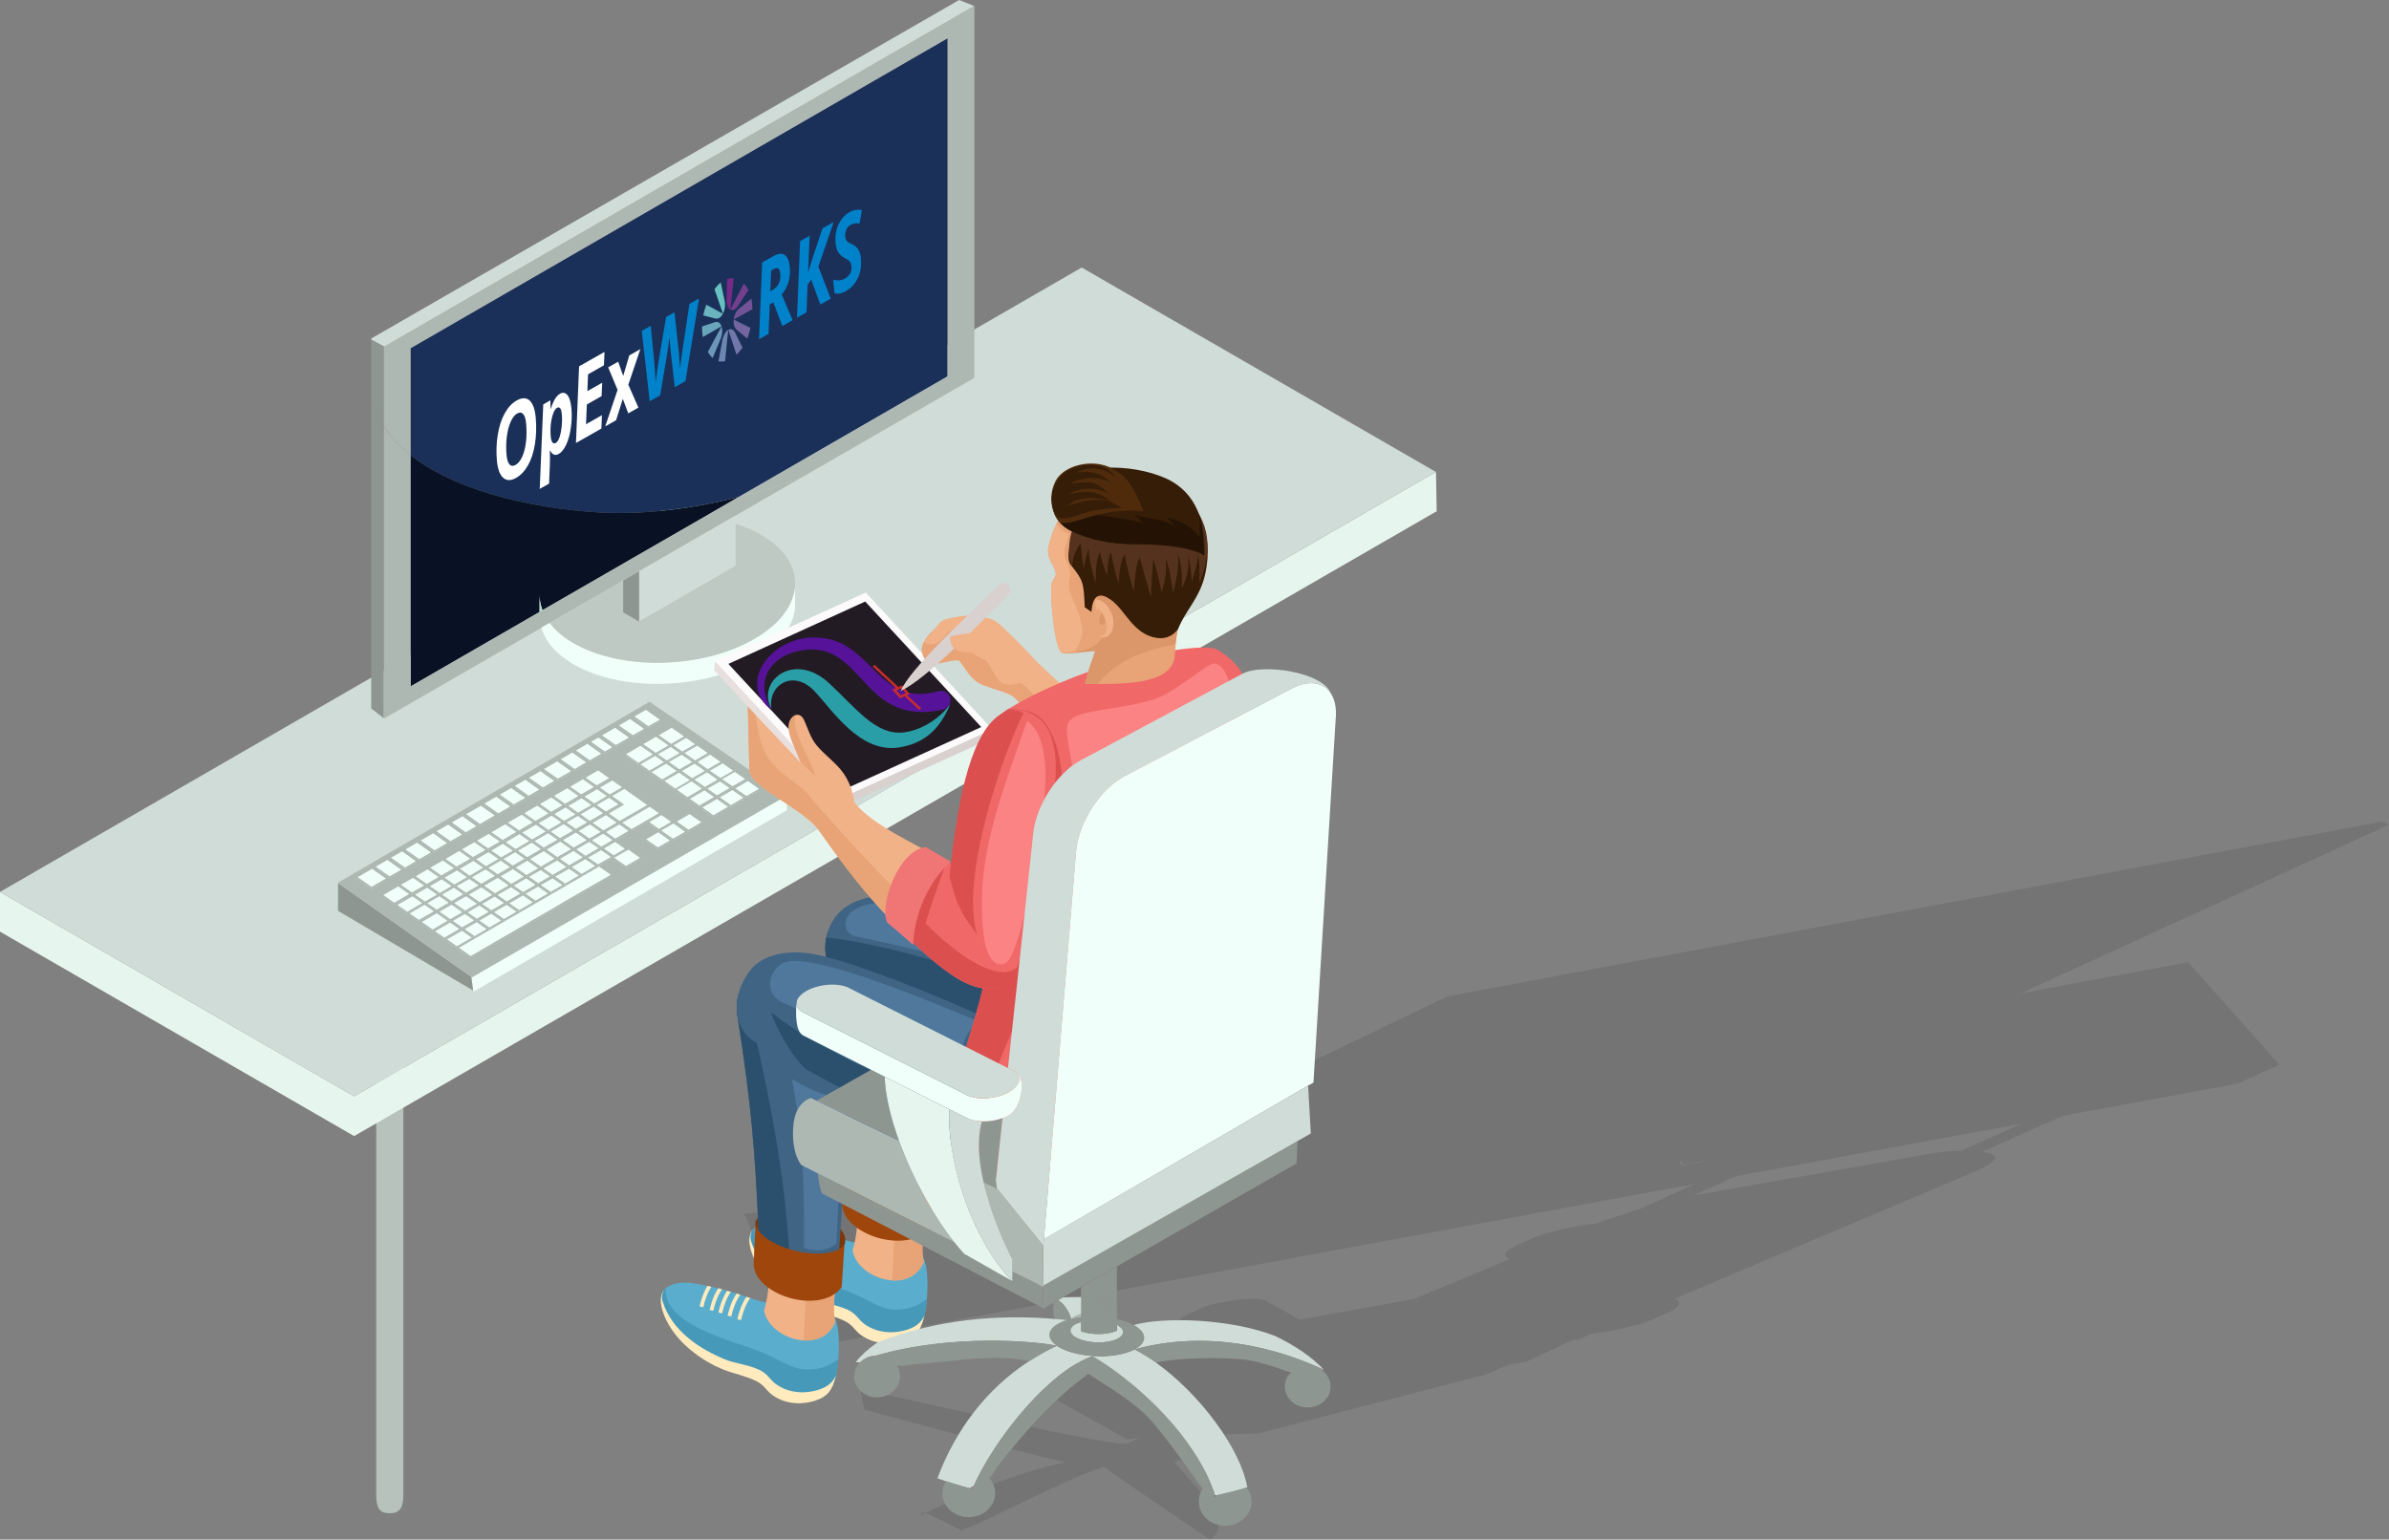<svg xmlns="http://www.w3.org/2000/svg" viewBox="0 0 298.73 192.57"><rect x="0" y="0" width="298.73" height="192.57" fill="#808080" stroke="none"/><defs><style>      .cls-1 {        fill: #6c97b7;      }      .cls-2 {        fill: #b7c2bd;      }      .cls-3 {        fill: #d9d0d0;      }      .cls-3, .cls-4, .cls-5, .cls-6, .cls-7, .cls-8, .cls-9, .cls-10, .cls-11, .cls-12, .cls-13, .cls-14, .cls-15, .cls-16, .cls-17, .cls-18, .cls-19, .cls-20, .cls-21, .cls-22, .cls-23, .cls-24, .cls-25, .cls-26, .cls-27, .cls-28 {        fill-rule: evenodd;      }      .cls-4 {        fill: #2b506d;      }      .cls-29 {        fill: #742b85;      }      .cls-5 {        fill: #4f2b0c;      }      .cls-6 {        fill: #e8dfdf;      }      .cls-30, .cls-7 {        fill: #c72c2c;      }      .cls-31 {        mix-blend-mode: multiply;        opacity: .09;      }      .cls-32 {        fill: #69b4bf;      }      .cls-8 {        fill: #241304;      }      .cls-9 {        fill: #e8a476;      }      .cls-10 {        fill: #db4f4f;      }      .cls-33 {        fill: #0082ca;      }      .cls-34 {        fill: #091224;      }      .cls-11 {        fill: #221b24;      }      .cls-35 {        isolation: isolate;      }      .cls-12 {        fill: #fc8383;      }      .cls-13 {        fill: #561399;      }      .cls-14 {        fill: #5aadcd;      }      .cls-15 {        fill: #4799ba;      }      .cls-36 {        fill: #fff;      }      .cls-16 {        fill: #50789c;      }      .cls-17 {        fill: #361d07;      }      .cls-18 {        fill: #2a9ea6;      }      .cls-37 {        fill: #743f8d;      }      .cls-38 {        fill: #6e87b1;      }      .cls-19 {        fill: #f1b287;      }      .cls-39 {        fill: #f0fff9;      }      .cls-40 {        fill: #69a6bc;      }      .cls-20 {        fill: #ffebbe;      }      .cls-41 {        fill: #7177a9;      }      .cls-21 {        fill: #406484;      }      .cls-22 {        fill: #db9669;      }      .cls-42 {        fill: #8e9692;      }      .cls-43 {        fill: #735397;      }      .cls-44 {        fill: #1a3059;      }      .cls-45 {        fill: #e7f5ef;      }      .cls-23 {        fill: #f07676;      }      .cls-24 {        fill: #f06868;      }      .cls-25 {        fill: #fcfafa;      }      .cls-26 {        fill: #7d3607;      }      .cls-27 {        fill: #9f460c;      }      .cls-46 {        fill: #1c2122;      }      .cls-47 {        fill: #d0dcd7;      }      .cls-48 {        fill: #b2dccb;      }      .cls-49 {        fill: #67c1c2;      }      .cls-50 {        fill: #bfc9c4;      }      .cls-28 {        fill: #54321e;      }      .cls-51 {        fill: #7365a0;      }      .cls-52 {        fill: #9a8e91;      }      .cls-53 {        fill: #aeb8b3;      }    </style></defs><g class="cls-35"><g id="Layer_2" data-name="Layer 2"><g id="Layer_1-2" data-name="Layer 1"><g class="cls-31"><path d="M114.46,189.86c-.06.03-.1.05-.09.05.03-.02.06-.03.09-.05Z"></path><path d="M298.73,103.18h-.04s-.86-.41-.86-.41l-116.83,21.85-.13.06-7.59,3.65-36.45,17.49-43.72,6.05,7.11,16.81,111.77-20.61-7.04,3.2c-1.88.55-3.73,1.16-5.32,1.75-.88.11-1.8.23-2.72.4-2.35.44-4.29,1-5.51,1.55l-1.76.8c-1.22.56-1.72,1.1-1.22,1.51.09.08.24.14.39.2l-10.96,4.56-1,.42-14.34,2.6-4.36-2.44c-.22-.13-.74-.18-1.44-.17-.96,0-2.26.14-3.56.36-.92.17-1.7.36-2.25.54,0,0-.02,0-.06.02-.08.04-.29.12-.58.24-1.15.49-3.43,1.53-3.03,1.74l3.38,1.86-9.79,1.78-.29-.14s-2.21.19-5.58,1.68c-3.37,1.48-3.53,2.04-3.53,2.04l.83.44c-.73.38-1.53.8-1.93,1.1l10.68,5.95,1.7-.31c-.52.24-1.18.54-1.5.68h-.02c-.06.06-.11.11-.15.15l-.06.03c-5.58-.18-31.93-6.97-33.33-6.6-.02.01.41,2.49.56,2.34.02-.02,23.11,6.29,25.07,6.54-6.17,1.2-14.3,4.82-17.51,6.32,1.03.49,4.41,2.2,4.47,2.19,2.53-.74,14.48-7.2,17.98-7.93-.02,0-.03.01-.04.02.71.72,13.07,9.06,13.11,9.05,3.75-1.98-3.44-8.15-4.48-9.75,3.12-.3,1.62-2.13,1.25-2.19-.1-.03-.24-.05-.36-.06l.29-.13.54-.25,1.59-.72,7.17-.13,28.44-7.37,2.8-1.2.02-.02,2.38-.43,5.6-2.62.96-.18,1.63-.69c.76-.09,1.54-.21,2.32-.35,2.28-.42,4.17-.95,5.37-1.48l1.74-.78c1.2-.53,1.72-1.07,1.26-1.47-.11-.1-.27-.18-.47-.25l37.17-15.74c1.4-.59,2.27-1.07,2.62-1.41h.01c.92-.61.16-1.04-1.27-1.25l10.1-4.51,21.62-3.98h.09s5.37-2.41,5.37-2.41h-.01l-11.41-12.82-20.92,3.89,45.98-21.06.05-.02ZM210.25,145.77l-.24-.46.25-.11.23.46,2.74-.51-.25.12-2.73.5ZM252.83,140.53l-7.61,3.41c-1.09,0-2.24.09-3.23.26l-29.33,5.17c-.31.05-.64.13-.97.19l5.35-2.43,35.77-6.59Z"></path><path d="M115.44,189.16c-.08.19-.41.44-.98.71.18-.09.63-.31,1.3-.62-.17-.08-.28-.13-.3-.13,0,.02,0,.03-.02.04Z"></path></g><path class="cls-2" d="M48.72,189.27c-.94,0-1.68-.27-1.68-2.3v-61.27c0-2.03.76-3.68,1.7-3.68s1.7,1.65,1.7,3.68v61.27c0,2.04-.78,2.3-1.73,2.3Z"></path><g><polygon class="cls-45" points="179.56 59.03 179.55 59.03 175.23 61.52 44.28 137.13 4.31 114.05 0 111.56 0 116.53 44.28 142.1 179.55 64 179.65 64 179.56 59.03"></polygon><polygon class="cls-47" points="44.28 137.13 175.23 61.52 179.55 59.03 135.26 33.46 0 111.56 4.31 114.05 44.28 137.13"></polygon></g><g><path class="cls-42" d="M48,89.84l-1.58-1.22v-39.05c.31,1.36.84,2.6,1.58,3.73v36.54Z"></path><path class="cls-42" d="M46.42,49.58v-7.11l1.64.89-.06.03v9.93c-.74-1.13-1.28-2.37-1.58-3.73Z"></path><path class="cls-44" d="M118.49,4.78v42.3l-26.09,15.07c-5.6,1.43-11.32,2.18-16.79,1.98-7.03-.32-17.87-2.12-24.27-7.2v-13.37L118.49,4.78Z"></path><path class="cls-53" d="M48,53.31v-9.93l.06-.03L121.12,1.15l.69-.39h.03s0,.03,0,.03v46.47l-21.66,12.5c-2.54.93-5.14,1.74-7.77,2.39l26.09-15.07V4.78L51.34,43.55v13.37c-1.34-1.06-2.47-2.27-3.34-3.62Z"></path><path class="cls-34" d="M77.92,70.51l-10.09,5.82c-.07-.2-.13-.41-.19-.61-.11-.44-.17-.87-.17-1.32v2.15l-16.13,9.31v-28.93c6.4,5.08,17.25,6.88,24.27,7.2,5.47.21,11.19-.55,16.79-1.98l-.73.42-3.64,2.11-10.12,5.83Z"></path><path class="cls-53" d="M48,89v-35.7c.87,1.35,2,2.56,3.34,3.62v28.93l16.13-9.31.36-.22,10.09-5.82,10.12-5.83,3.64-2.11.73-.42c2.63-.65,5.23-1.47,7.77-2.39l-8.22,4.75-1.17.68-10.86,6.27-2,1.16-9.19,5.31-1.04.6-19.66,11.35-.03.02v-.89Z"></path><polygon class="cls-47" points="121.81 .75 121.12 1.15 48.06 43.35 46.42 42.46 46.42 42.34 119.93 0 121.81 .75"></polygon><path class="cls-39" d="M99.42,72.96v2.64c0,2.35-1.57,4.78-4.69,6.72-6.23,3.86-16.35,4.32-22.57,1.01-2.45-1.3-3.95-3-4.47-4.82l1.04-.6c.77,1.03,1.92,1.98,3.43,2.77,6.23,3.31,16.34,2.85,22.57-1.03,2.54-1.57,4.05-3.45,4.51-5.38.11-.44.17-.89.17-1.32Z"></path><path class="cls-50" d="M99.42,72.96c0,.44-.06.89-.17,1.32-.46,1.93-1.97,3.82-4.51,5.38-6.23,3.88-16.35,4.34-22.57,1.03-1.51-.8-2.65-1.74-3.43-2.77l9.19-5.31v3.88l-.04.09,2.02,1.17.03-.06,12.03-6.95v-5.23c.99.31,1.92.7,2.77,1.15,3.12,1.65,4.69,3.95,4.69,6.3Z"></path><polygon class="cls-47" points="91.95 65.51 91.95 70.74 79.92 77.69 79.92 75.33 79.92 71.45 90.78 65.18 91.95 64.5 91.95 65.51"></polygon><polygon class="cls-42" points="79.92 75.33 79.92 77.69 79.89 77.75 77.87 76.57 77.92 76.49 77.92 72.61 79.92 71.45 79.92 75.33"></polygon><path class="cls-48" d="M67.64,75.72c.06.2.12.41.19.61l-.36.22v-2.15c0,.45.06.88.17,1.32Z"></path></g><g><g><polygon class="cls-39" points="59.02 122.25 58.94 122.19 59.16 123.89 59.3 123.98 98.4 101.34 98.4 99.51 59.02 122.25"></polygon><polygon class="cls-42" points="57.05 120.86 55.32 119.64 54.04 118.74 52.33 117.53 50.97 116.58 49.25 115.36 47.91 114.42 46.18 113.2 44.72 112.17 43 110.96 42.27 110.44 42.27 113.93 52.23 119.8 55.52 121.75 59.16 123.89 58.94 122.19 57.05 120.86"></polygon><path class="cls-53" d="M44.72,112.17l1.46,1.02,1.73,1.22,1.33.95,1.72,1.22,1.36.95,1.72,1.21,1.28.9,1.73,1.22,1.88,1.33.08.05,39.38-22.74-2.09-1.42-1.76-1.21-1.3-.89-1.75-1.2-1.37-.93-1.76-1.21-1.36-.92-1.75-1.2-1.5-1.02-1.76-1.2-.76-.53-10.21,5.94-5.9,3.42-1.76,1.02-9.4,5.46-11.72,6.81.74.52,1.72,1.22ZM47.93,112.19l1.86-1.08,1.38.96-1.86,1.08-1.37-.96ZM80.1,95.85l1.82-1.06,1.11.78-1.81,1.06-1.12-.78ZM83.3,95.76l1.31.91-1.79,1.04-.02.02-.06-.04-1.16-.81-.1-.07,1.82-1.06ZM83.11,97.95h-.01s1.82-1.06,1.82-1.06l1.28.9.06.04-1.81,1.06-1.34-.94ZM83.92,103.05l-1.51.88-1.22-.85,1.52-.88,1.21.86ZM86.47,97.98l1.31.91-1.82,1.05-1.3-.92,1.82-1.05ZM88.1,99.11l1.19.83-1.81,1.05-1.2-.82,1.82-1.06ZM88.46,98.89l1.57-.91,1.2.83-1.57.91-1.19-.83ZM88.14,98.68l-1.31-.91,1.58-.91,1.31.91-1.58.91ZM86.56,97.58l-1.29-.89,1.58-.92,1.29.9-1.58.92ZM84.97,96.47l-1.31-.91,1.59-.92,1.31.91-1.58.92ZM83.38,95.37l-1.11-.77,1.59-.92,1.11.78-1.59.92ZM81.99,94.4l-1.55-1.08,1.59-.92,1.55,1.08-1.59.92ZM81.65,94.61l-1.82,1.06-.16-.11-1.38-.97,1.81-1.05,1.55,1.08ZM79.23,99.73l.14.1h0l.53.37h0l1.03.72-1.53.89-.12.07-.24.14-1.55.89-1.34-.93,1.55-.9.24-.14.13-.07h0s-.01-.01-.01-.01h0s-.29-.2-.29-.2h0l-.06-.04-1.16-.8,1.54-.9,1.15.81ZM73.41,103.11l-1.41.82-1.16-.81,1.41-.82,1.16.81ZM72.59,102.1l1.66-.96,1.15.81-1.66.96-1.16-.81ZM71.65,104.13l-1.62.94-1.16-.81,1.62-.94,1.16.81ZM60.54,111.03l1.7-.99,1.35.94-1.7.99-1.36-.94ZM61.55,112.18l-1.58.9-1.35-.94,1.57-.91,1.35.95ZM62.59,109.85l1.55-.9,1.35.94-1.55.9-1.35-.94ZM64.48,108.75l1.46-.85,1.35.94-1.46.84-1.35-.94ZM66.28,107.7l1.72-1,1.35.94-1.72,1-1.35-.95ZM68.35,106.5l1.7-.99,1.35.94-1.7.99-1.35-.94ZM69.69,105.27l-1.7.99-1.16-.81,1.7-.99,1.16.81ZM67.64,106.45l-1.72,1-1.16-.8,1.72-1,1.16.81ZM65.58,107.65l-1.46.84-1.16-.81,1.46-.85,1.16.81ZM63.78,108.7l-1.55.9-1.16-.8,1.55-.9,1.16.81ZM61.88,109.79l-1.7.99-1.16-.81,1.7-.98,1.16.8ZM59.84,110.98l-1.57.91-1.16-.81,1.57-.91,1.16.8ZM57.92,112.09l-1.48.86-1.16-.81,1.48-.86,1.16.81ZM58.28,112.34l1.35.94-1.47.86-1.36-.95,1.48-.86ZM59.95,113.51l1.15.8-1.47.86-1.15-.81,1.48-.85ZM60.29,113.31l1.57-.91,1.15.8-1.57.91-1.15-.8ZM62.21,112.19l1.7-.99,1.15.8-1.7.98-1.15-.8ZM64.25,111.01l1.55-.9,1.15.8-1.55.9-1.15-.8ZM66.15,109.91l1.46-.85,1.15.8-1.46.85-1.15-.8ZM67.95,108.86l1.72-.99,1.15.8-1.73,1-1.15-.81ZM70.02,107.67l1.7-.99,1.15.8-1.7.99-1.15-.8ZM70.39,105.32l1.62-.94,1.34.94-1.62.94-1.35-.94ZM72.36,104.18l1.41-.82,1.35.94-1.41.81-1.34-.94ZM74.11,103.16l1.66-.96,1.34.94-1.66.96-1.34-.94ZM74.61,100.94l1.57-.91,1.15.81-1.56.9-1.16-.81ZM74.31,100.73l-1.23-.85,1.58-.92,1.22.86-1.57.91ZM73.95,100.94l-1.66.96-1.23-.85,1.66-.96,1.23.85ZM71.95,102.1l-1.41.82-1.23-.85,1.41-.82,1.23.86ZM70.2,103.11l-1.62.94-1.23-.85,1.62-.94,1.23.85ZM68.23,104.25l-1.71.99-1.23-.86,1.71-.99,1.23.86ZM66.19,105.44l-1.72,1-1.23-.86,1.72-1,1.23.86ZM64.12,106.64l-1.46.85-1.23-.86,1.46-.84,1.23.85ZM62.32,107.68l-1.55.89-1.23-.86,1.55-.89,1.23.86ZM60.42,108.78l-1.7.99-1.23-.85,1.7-.99,1.22.86ZM58.38,109.97l-1.57.91-1.23-.86,1.57-.91,1.23.86ZM56.46,111.07l-1.47.86-1.23-.86,1.47-.86,1.23.85ZM54.64,112.13l-1.51.87-1.23-.85,1.51-.87,1.23.85ZM54.94,112.34l1.16.81-1.51.87-1.16-.81,1.51-.87ZM56.46,113.4l1.36.95-1.52.87-1.35-.94,1.5-.88ZM58.13,114.56l1.16.8-1.51.87-1.15-.8,1.5-.87ZM59.61,115.59l1.23.86-1.5.88-1.23-.86,1.5-.88ZM59.95,115.39l1.48-.86,1.23.86-1.48.86-1.23-.86ZM61.77,114.34l1.57-.91,1.23.86-1.57.91-1.23-.86ZM63.69,113.23l1.7-.99,1.23.86-1.7.99-1.24-.86ZM65.74,112.04l1.55-.9,1.23.86-1.55.9-1.23-.86ZM67.63,110.95l1.46-.85,1.23.85-1.46.84-1.23-.85ZM69.43,109.89l1.72-.99,1.22.85-1.72,1-1.22-.86ZM71.5,108.7l1.7-.99,1.22.85-1.7.99-1.22-.85ZM72.06,106.48l1.62-.94,1.15.8-1.62.94-1.15-.8ZM74.02,105.34l1.41-.82,1.15.8-1.41.82-1.16-.8ZM75.78,104.32l1.66-.96,1.15.8-1.66.96-1.15-.8ZM76.24,99.61l-1.22-.85,1.55-.9,1.22.86-1.54.89ZM74.61,98.47l-1.38-.97,1.56-.9,1.37.97-1.55.9ZM74.26,98.68l-1.59.92-1.39-.96,1.6-.93,1.38.97ZM72.32,99.8l-1.66.97-1.39-.97,1.66-.95,1.38.96ZM70.32,100.96l-1.41.82-1.39-.97,1.41-.82,1.39.96ZM68.57,101.98l-1.62.94-1.39-.97,1.62-.94,1.39.97ZM66.61,103.12l-1.71.99-1.39-.96,1.7-.99,1.39.97ZM64.56,104.31l-1.72,1-1.38-.96,1.72-1.01,1.38.97ZM62.49,105.5l-1.46.85-1.38-.96,1.46-.85,1.38.96ZM60.69,106.55l-1.55.9-1.38-.97,1.55-.89,1.38.96ZM58.8,107.65l-1.7.99-1.37-.96,1.7-.99,1.38.96ZM56.75,108.83l-1.57.91-1.38-.96,1.58-.91,1.37.96ZM54.84,109.94l-1.48.86-1.37-.96,1.47-.87,1.38.97ZM53.02,111l-1.51.88-1.38-.96,1.51-.87,1.38.96ZM50.94,114.28l-1.23-.85,1.86-1.08,1.23.86-1.86,1.08ZM51.23,114.49l1.86-1.08,1.16.81-1.86,1.08-1.15-.81ZM52.75,115.55l.24-.14,1.63-.95,1.35.94-1.87,1.09-1.35-.94ZM54.41,116.72l1.87-1.08,1.15.8-1.87,1.08-1.16-.8ZM55.9,117.75l1.86-1.08,1.23.86-1.87,1.08-1.23-.86ZM74.33,110.84l-2.15,1.23-1.75,1.02-1.91,1.12-2.04,1.17-1.94,1.13-1.75,1.02-1.91,1.1-2.04,1.18-1.46-1.02,1.86-1.08.17-.1.17-.1,1.51-.88.22-.13.12-.07,1.48-.86.16-.09.18-.11,1.57-.91.19-.11.16-.09,1.7-.98.18-.11.17-.1,1.55-.9.19-.11.15-.08,1.46-.85.14-.08.21-.12,1.72-1,.22-.13.12-.07,1.7-.99.21-.12,1.47,1.03-2.05,1.18ZM74.77,108.36l-1.22-.85,1.62-.94,1.23.86-1.63.94ZM75.51,106.37l1.41-.82,1.22.86-1.4.82-1.23-.86ZM78.27,108.55l-1.46-1.02.2-.11,1.41-.82.15-.09,1.46,1.03-1.76,1.02ZM80.49,103.06l-1.52.89-1.16-.8,1.54-.89.25-.15.13-.07,1.53-.89,1.15.81-1.52.88-.13.07-.25.14ZM82.27,106.24l-1.47-1.02,1.51-.87,1.45,1.02-1.49.87ZM84.15,105.14l-1.46-1.02,1.52-.88,1.45,1.03-1.51.87ZM86.1,104.02l-1.47-1.02,1.6-.93,1.46,1.02-1.59.92ZM89.21,102.21l-1.39-.97,1.81-1.06,1.39.97-1.82,1.05ZM91.41,100.94l-1.39-.96,1.57-.91,1.38.97-1.56.91ZM93.53,97.94l1.38.97-1.57.91-1.39-.97,1.58-.91ZM93.17,97.68l-1.58.92-1.19-.83-.1-.07,1.58-.91,1.29.89ZM90.36,95.72l1.31.91-1.58.91-1.31-.91,1.58-.91ZM90.08,95.53l-1.58.91-1.29-.9,1.58-.92,1.29.9ZM87.18,93.51l1.31.92-1.58.92-1.31-.91,1.59-.92ZM86.91,93.32l-1.59.92-1.11-.77,1.59-.92,1.11.77ZM83.98,91.27l1.54,1.08-1.59.92-1.55-1.08,1.6-.93ZM80.77,89.03l1.73,1.22-1.42.83-1.73-1.22,1.43-.82ZM78.78,90.18l1.74,1.22-1.38.8-1.74-1.22,1.38-.8ZM76.91,91.27l1.73,1.22-1.64.95-1.72-1.22,1.63-.95ZM74.83,92.49l1.72,1.22-.92.54-1.73-1.22.93-.53ZM73.45,93.28l1.73,1.22-1.43.83-1.73-1.22,1.43-.83ZM71.56,94.37l1.73,1.22-1.43.83-1.74-1.22,1.44-.83ZM69.67,95.47l1.73,1.23-1.65.95-1.72-1.22,1.64-.96ZM67.58,96.7l1.72,1.21-1.42.83-1.73-1.22,1.43-.82ZM65.69,97.78l1.73,1.22-1.31.76-1.73-1.22,1.32-.76ZM63.92,98.81l1.73,1.22-1.42.82-1.73-1.22,1.42-.82ZM62.05,99.89l1.73,1.22-1.48.85-1.72-1.21,1.47-.86ZM60.13,101.02l1.72,1.21-1.83,1.07-1.73-1.22,1.84-1.07ZM57.83,102.34l1.73,1.22-1.33.78-1.73-1.22,1.33-.77ZM56.04,103.39l1.74,1.22-1.45.84-1.73-1.22,1.45-.84ZM54.17,104.47l1.74,1.22-1.56.9-1.73-1.22,1.56-.9ZM52.15,105.64l1.73,1.21-1.46.84-1.73-1.21,1.46-.85ZM50.28,106.74l1.72,1.22-1.37.8-1.73-1.22,1.38-.79ZM48.44,107.8l1.73,1.22-1.47.84-1.72-1.21,1.46-.85ZM46.53,108.92l1.72,1.21-1.79,1.05-1.73-1.22,1.8-1.04Z"></path></g><g><polygon class="cls-53" points="93.34 99.81 94.9 98.9 94.9 98.66 93.53 97.94 91.95 98.61 91.95 98.84 93.34 99.81"></polygon><polygon class="cls-53" points="90.4 97.77 91.6 98.6 93.17 97.68 93.17 97.44 91.88 96.79 90.3 97.46 90.3 97.7 90.4 97.77"></polygon><polygon class="cls-53" points="90.01 99.97 91.41 100.94 92.96 100.03 92.96 99.78 91.58 99.06 90.01 99.73 90.01 99.97"></polygon><polygon class="cls-53" points="90.09 97.55 91.67 96.64 91.67 96.4 90.36 95.72 88.77 96.4 88.77 96.64 90.09 97.55"></polygon><polygon class="cls-53" points="91.23 98.81 91.2 98.55 90.03 97.98 88.46 98.65 88.46 98.89 89.65 99.72 91.23 98.81"></polygon><polygon class="cls-53" points="87.83 101.24 89.21 102.21 91.03 101.16 91.03 100.91 89.64 100.18 87.83 101 87.83 101.24"></polygon><polygon class="cls-53" points="88.5 96.45 90.08 95.53 90.08 95.29 88.79 94.63 87.21 95.31 87.21 95.55 88.5 96.45"></polygon><polygon class="cls-53" points="86.83 97.76 88.14 98.68 89.72 97.76 89.72 97.52 88.41 96.85 86.83 97.52 86.83 97.76"></polygon><polygon class="cls-53" points="89.29 99.94 89.28 99.69 88.1 99.11 86.29 99.94 86.27 100.16 87.47 100.99 89.29 99.94"></polygon><polygon class="cls-53" points="86.91 95.35 88.49 94.43 88.49 94.19 87.18 93.51 85.59 94.19 85.6 94.43 86.91 95.35"></polygon><polygon class="cls-53" points="85.27 96.68 86.56 97.58 88.14 96.66 88.14 96.42 86.85 95.76 85.27 96.44 85.27 96.68"></polygon><polygon class="cls-53" points="87.78 98.89 87.78 98.64 86.47 97.98 84.68 98.77 84.66 99.02 85.96 99.94 87.78 98.89"></polygon><polygon class="cls-53" points="84.63 103 86.1 104.02 87.69 103.1 87.67 102.86 86.23 102.07 84.63 102.76 84.63 103"></polygon><polygon class="cls-53" points="85.32 94.24 86.91 93.32 86.91 93.08 85.8 92.55 84.21 93.23 84.21 93.47 85.32 94.24"></polygon><polygon class="cls-53" points="83.65 95.56 84.97 96.47 86.55 95.55 86.55 95.31 85.24 94.64 83.65 95.31 83.65 95.56"></polygon><polygon class="cls-53" points="86.26 97.83 86.26 97.58 84.91 96.89 83.1 97.7 83.09 97.94 83.11 97.95 84.45 98.88 86.26 97.83"></polygon><polygon class="cls-53" points="82.69 104.12 84.15 105.14 85.66 104.27 85.66 104.03 84.21 103.24 82.69 103.88 82.69 104.12"></polygon><polygon class="cls-53" points="83.93 93.28 85.53 92.36 85.53 92.11 83.98 91.27 82.38 91.96 82.38 92.2 83.93 93.28"></polygon><polygon class="cls-53" points="82.27 94.59 83.38 95.37 84.97 94.45 84.97 94.2 83.86 93.67 82.27 94.35 82.27 94.59"></polygon><polygon class="cls-53" points="82.74 97.69 82.8 97.74 82.82 97.71 84.61 96.67 84.61 96.43 83.3 95.76 81.48 96.57 81.48 96.82 81.59 96.89 82.74 97.69"></polygon><polygon class="cls-53" points="81.19 103.07 82.41 103.93 83.92 103.05 83.92 102.8 82.71 102.19 81.19 102.83 81.19 103.07"></polygon><polygon class="cls-53" points="80.8 105.22 82.27 106.24 83.76 105.37 83.76 105.13 82.31 104.35 80.8 104.98 80.8 105.22"></polygon><polygon class="cls-53" points="80.44 93.32 81.99 94.4 83.59 93.48 83.59 93.24 82.03 92.4 80.44 93.08 80.44 93.32"></polygon><polygon class="cls-53" points="81.92 94.8 80.1 95.61 80.1 95.85 81.22 96.63 83.03 95.57 83 95.31 81.92 94.8"></polygon><polygon class="cls-53" points="82.5 90.25 82.5 90.01 80.77 89.03 79.34 89.61 79.35 89.86 81.08 91.08 82.5 90.25"></polygon><polygon class="cls-53" points="78.28 94.57 79.66 95.55 79.82 95.66 81.65 94.61 81.65 94.36 80.09 93.52 78.28 94.34 78.28 94.57"></polygon><polygon class="cls-53" points="82.39 101.96 82.39 101.72 81.24 101.16 79.72 102.04 79.59 102.11 79.34 102.26 77.81 102.91 77.81 103.15 78.96 103.95 80.49 103.06 80.74 102.92 80.87 102.85 82.39 101.96"></polygon><polygon class="cls-53" points="80.52 91.4 80.52 91.16 78.78 90.18 77.4 90.74 77.41 90.98 79.14 92.2 80.52 91.4"></polygon><polygon class="cls-53" points="78.42 106.6 76.81 107.29 76.81 107.53 78.27 108.55 80.03 107.54 80.03 107.3 78.57 106.51 78.42 106.6"></polygon><polygon class="cls-53" points="76.54 99.82 77.69 100.63 77.75 100.66 77.75 100.66 77.75 100.66 78.04 100.87 78.04 100.87 78.05 100.87 78.05 100.88 77.92 100.95 77.68 101.09 76.13 101.75 76.13 101.99 77.48 102.92 79.02 102.03 79.27 101.89 79.39 101.82 80.92 100.93 80.92 100.69 79.9 100.2 79.9 100.2 79.37 99.84 79.37 99.84 79.23 99.73 78.08 98.92 76.54 99.57 76.54 99.82"></polygon><polygon class="cls-53" points="78.64 92.49 78.64 92.25 76.91 91.27 75.28 91.98 75.28 92.22 77 93.44 78.64 92.49"></polygon><polygon class="cls-53" points="78.59 104.17 78.59 103.92 77.44 103.36 75.78 104.08 75.78 104.32 76.93 105.13 78.59 104.17"></polygon><polygon class="cls-53" points="76.92 105.55 75.51 106.13 75.51 106.37 76.74 107.23 78.14 106.41 78.14 106.16 76.92 105.55"></polygon><polygon class="cls-53" points="75.01 98.76 76.24 99.61 77.78 98.71 77.78 98.47 76.56 97.85 75.03 98.52 75.01 98.76"></polygon><polygon class="cls-53" points="76.17 100.03 74.61 100.7 74.61 100.94 75.77 101.74 77.33 100.84 77.33 100.6 76.17 100.03"></polygon><polygon class="cls-53" points="77.11 103.14 77.11 102.89 75.77 102.2 74.11 102.92 74.11 103.16 75.45 104.1 77.11 103.14"></polygon><polygon class="cls-53" points="76.59 105.33 76.59 105.08 75.43 104.52 74.02 105.07 74.02 105.34 75.18 106.14 76.59 105.33"></polygon><polygon class="cls-53" points="76.55 93.7 76.55 93.46 74.83 92.49 73.93 92.76 73.9 93.02 75.63 94.24 76.55 93.7"></polygon><polygon class="cls-53" points="73.54 107.51 74.77 108.36 76.39 107.43 76.39 107.19 75.16 106.57 73.54 107.27 73.54 107.51"></polygon><polygon class="cls-53" points="74.7 108.76 73 109.74 72.88 109.81 72.65 109.95 70.93 110.94 70.73 111.06 70.59 111.14 69.13 111.99 68.97 112.08 68.79 112.19 67.24 113.09 67.07 113.18 66.89 113.29 65.19 114.27 65.03 114.36 64.85 114.47 63.27 115.39 63.09 115.49 62.93 115.58 61.45 116.44 61.34 116.51 61.11 116.64 59.6 117.51 59.43 117.61 59.26 117.71 57.39 118.55 57.4 118.79 58.86 119.81 60.9 118.63 62.81 117.53 64.56 116.51 66.49 115.38 68.53 114.21 70.44 113.09 72.18 112.08 74.33 110.84 76.38 109.66 76.38 109.42 74.91 108.63 74.7 108.76"></polygon><polygon class="cls-53" points="73.23 97.51 74.61 98.47 76.16 97.57 76.16 97.33 74.79 96.6 73.23 97.27 73.23 97.51"></polygon><polygon class="cls-53" points="73.09 99.88 74.32 100.73 75.89 99.82 75.88 99.57 74.67 98.96 73.08 99.63 73.09 99.88"></polygon><polygon class="cls-53" points="75.41 101.95 75.41 101.71 74.25 101.14 72.59 101.86 72.59 102.1 73.75 102.91 75.41 101.95"></polygon><polygon class="cls-53" points="75.18 94.5 75.18 94.26 73.45 93.28 72.02 93.87 72.02 94.11 73.75 95.33 75.18 94.5"></polygon><polygon class="cls-53" points="75.11 104.3 75.11 104.06 73.77 103.36 72.36 103.94 72.36 104.18 73.7 105.11 75.11 104.3"></polygon><polygon class="cls-53" points="73.68 105.54 72.06 106.24 72.06 106.48 73.21 107.28 74.84 106.34 74.84 106.1 73.68 105.54"></polygon><polygon class="cls-53" points="74.42 108.56 74.42 108.32 73.2 107.71 71.49 108.45 71.5 108.7 72.72 109.55 74.42 108.56"></polygon><polygon class="cls-53" points="71.29 98.64 72.67 99.6 74.26 98.68 74.26 98.44 72.88 97.71 71.29 98.4 71.29 98.64"></polygon><polygon class="cls-53" points="71.07 101.04 72.29 101.9 73.95 100.94 73.95 100.7 72.72 100.08 71.07 100.8 71.07 101.04"></polygon><polygon class="cls-53" points="70.84 103.12 72 103.93 73.41 103.11 73.41 102.87 72.25 102.3 70.84 102.88 70.84 103.12"></polygon><polygon class="cls-53" points="72.01 104.38 70.39 105.08 70.39 105.32 71.74 106.26 73.36 105.32 73.36 105.08 72.01 104.38"></polygon><polygon class="cls-53" points="73.3 95.6 73.29 95.35 71.56 94.37 70.12 94.96 70.12 95.21 71.86 96.43 73.3 95.6"></polygon><polygon class="cls-53" points="72.87 107.48 72.87 107.24 71.72 106.68 70.02 107.43 70.02 107.67 71.17 108.47 72.87 107.48"></polygon><polygon class="cls-53" points="72.38 109.75 72.38 109.51 71.15 108.9 69.43 109.65 69.43 109.89 70.66 110.75 72.38 109.75"></polygon><polygon class="cls-53" points="69.28 99.79 70.66 100.76 72.32 99.8 72.32 99.56 70.94 98.84 69.28 99.55 69.28 99.79"></polygon><polygon class="cls-53" points="69.31 102.06 70.54 102.91 71.95 102.1 71.95 101.86 70.72 101.24 69.31 101.82 69.31 102.06"></polygon><polygon class="cls-53" points="68.88 104.26 70.03 105.07 71.65 104.13 71.65 103.89 70.49 103.32 68.88 104.02 68.88 104.26"></polygon><polygon class="cls-53" points="71.4 96.69 71.4 96.45 69.67 95.47 68.03 96.19 68.03 96.43 69.75 97.65 71.4 96.69"></polygon><polygon class="cls-53" points="71.4 106.46 71.4 106.21 70.05 105.52 68.35 106.26 68.35 106.5 69.69 107.44 71.4 106.46"></polygon><polygon class="cls-53" points="70.83 108.67 70.82 108.43 69.67 107.87 67.95 108.62 67.95 108.86 69.1 109.67 70.83 108.67"></polygon><polygon class="cls-53" points="67.52 100.81 68.91 101.78 70.32 100.96 70.32 100.72 68.93 100 67.52 100.57 67.52 100.81"></polygon><polygon class="cls-53" points="70.31 110.95 70.31 110.71 69.09 110.1 67.63 110.7 67.63 110.95 68.85 111.8 70.31 110.95"></polygon><polygon class="cls-53" points="67.35 103.2 68.57 104.05 70.2 103.11 70.2 102.87 68.97 102.26 67.35 102.96 67.35 103.2"></polygon><polygon class="cls-53" points="66.83 105.45 67.99 106.25 69.69 105.27 69.69 105.03 68.53 104.46 66.83 105.21 66.83 105.45"></polygon><polygon class="cls-53" points="69.35 107.64 69.35 107.4 68 106.7 66.28 107.46 66.28 107.7 67.63 108.64 69.35 107.64"></polygon><polygon class="cls-53" points="69.29 97.91 69.29 97.67 67.58 96.7 66.15 97.28 66.15 97.52 67.88 98.74 69.29 97.91"></polygon><polygon class="cls-53" points="68.76 109.87 68.76 109.62 67.61 109.06 66.15 109.67 66.15 109.91 67.3 110.72 68.76 109.87"></polygon><polygon class="cls-53" points="65.56 101.95 66.95 102.92 68.57 101.98 68.57 101.74 67.18 101.01 65.56 101.71 65.56 101.95"></polygon><polygon class="cls-53" points="68.52 112 68.51 111.75 67.28 111.14 65.73 111.8 65.74 112.04 66.97 112.9 68.52 112"></polygon><polygon class="cls-53" points="65.3 104.38 66.53 105.24 68.23 104.25 68.23 104.01 67.01 103.4 65.3 104.14 65.3 104.38"></polygon><polygon class="cls-53" points="64.76 106.65 65.92 107.45 67.64 106.45 67.64 106.21 66.49 105.65 64.76 106.41 64.76 106.65"></polygon><polygon class="cls-53" points="67.42 99 67.42 98.76 65.69 97.78 64.38 98.3 64.38 98.55 66.11 99.77 67.42 99"></polygon><polygon class="cls-53" points="67.29 108.85 67.29 108.6 65.94 107.9 64.48 108.51 64.48 108.75 65.83 109.69 67.29 108.85"></polygon><polygon class="cls-53" points="66.95 110.91 66.95 110.67 65.8 110.11 64.25 110.77 64.25 111.01 65.41 111.81 66.95 110.91"></polygon><polygon class="cls-53" points="63.52 103.14 64.9 104.11 66.61 103.12 66.61 102.87 65.22 102.15 63.51 102.9 63.52 103.14"></polygon><polygon class="cls-53" points="66.62 113.1 66.62 112.85 65.39 112.24 63.69 112.98 63.69 113.23 64.92 114.08 66.62 113.1"></polygon><polygon class="cls-53" points="63.24 105.58 64.47 106.44 66.19 105.44 66.19 105.2 64.96 104.58 63.24 105.34 63.24 105.58"></polygon><polygon class="cls-53" points="65.66 100.03 65.66 99.79 63.92 98.81 62.51 99.39 62.51 99.63 64.24 100.85 65.66 100.03"></polygon><polygon class="cls-53" points="62.96 107.69 64.12 108.5 65.58 107.65 65.58 107.41 64.42 106.84 62.96 107.45 62.96 107.69"></polygon><polygon class="cls-53" points="65.48 109.89 65.48 109.64 64.13 108.95 62.59 109.61 62.59 109.85 63.94 110.79 65.48 109.89"></polygon><polygon class="cls-53" points="65.06 112.01 65.06 111.77 63.91 111.21 62.21 111.95 62.21 112.19 63.36 113 65.06 112.01"></polygon><polygon class="cls-53" points="61.46 104.35 62.84 105.3 64.56 104.31 64.56 104.06 63.17 103.34 61.46 104.1 61.46 104.35"></polygon><polygon class="cls-53" points="64.58 114.28 64.58 114.04 63.35 113.42 61.77 114.09 61.77 114.34 63.01 115.19 64.58 114.28"></polygon><polygon class="cls-53" points="61.44 106.63 62.66 107.48 64.12 106.64 64.12 106.4 62.89 105.78 61.44 106.39 61.44 106.63"></polygon><polygon class="cls-53" points="63.78 101.12 63.78 100.87 62.05 99.89 60.6 100.5 60.58 100.75 62.31 101.97 63.78 101.12"></polygon><polygon class="cls-53" points="61.07 108.79 62.23 109.59 63.78 108.7 63.77 108.45 62.61 107.89 61.07 108.55 61.07 108.79"></polygon><polygon class="cls-53" points="63.59 110.98 62.24 110.05 60.54 111.03 61.9 111.98 63.59 110.98"></polygon><polygon class="cls-53" points="63.02 113.2 62.99 112.94 61.87 112.39 60.29 113.06 60.29 113.31 61.45 114.11 63.02 113.2"></polygon><polygon class="cls-53" points="62.66 115.39 62.66 115.15 61.43 114.53 59.95 115.15 59.95 115.39 61.19 116.25 62.66 115.39"></polygon><polygon class="cls-53" points="59.65 105.39 61.03 106.35 62.49 105.5 62.49 105.26 61.11 104.54 59.65 105.15 59.65 105.39"></polygon><polygon class="cls-53" points="59.54 107.72 60.77 108.58 62.32 107.68 62.32 107.44 61.09 106.83 59.54 107.48 59.54 107.72"></polygon><polygon class="cls-53" points="59.02 109.97 60.18 110.79 61.88 109.79 60.72 108.99 59.02 109.97"></polygon><polygon class="cls-53" points="61.85 102.23 61.85 101.99 60.13 101.02 58.29 101.84 58.29 102.08 60.02 103.3 61.85 102.23"></polygon><polygon class="cls-53" points="58.62 112.14 59.97 113.08 61.55 112.18 60.2 111.23 58.62 112.14"></polygon><polygon class="cls-53" points="61.1 114.31 61.1 114.06 59.95 113.51 58.48 114.12 58.48 114.36 59.63 115.16 61.1 114.31"></polygon><polygon class="cls-53" points="60.84 116.45 60.84 116.21 59.61 115.59 58.1 116.22 58.1 116.47 59.34 117.32 60.84 116.45"></polygon><polygon class="cls-53" points="57.76 106.48 59.14 107.45 60.69 106.55 60.69 106.31 59.31 105.59 57.76 106.24 57.76 106.48"></polygon><polygon class="cls-53" points="57.5 108.92 58.72 109.77 60.42 108.78 59.2 107.93 57.5 108.92"></polygon><polygon class="cls-53" points="57.11 111.08 58.27 111.89 59.84 110.98 58.68 110.18 57.11 111.08"></polygon><polygon class="cls-53" points="59.63 113.28 58.28 112.34 56.8 113.2 58.16 114.14 59.63 113.28"></polygon><polygon class="cls-53" points="59.57 103.56 59.56 103.33 57.83 102.34 56.5 102.87 56.5 103.12 58.24 104.34 59.57 103.56"></polygon><polygon class="cls-53" points="59.28 115.37 59.28 115.12 58.13 114.56 56.62 115.19 56.62 115.44 57.78 116.24 59.28 115.37"></polygon><polygon class="cls-53" points="57.76 116.67 55.9 117.5 55.9 117.75 57.13 118.61 58.99 117.52 58.99 117.28 57.76 116.67"></polygon><polygon class="cls-53" points="55.72 107.67 57.09 108.63 58.8 107.65 58.79 107.41 57.42 106.68 55.72 107.43 55.72 107.67"></polygon><polygon class="cls-53" points="55.58 110.02 56.81 110.88 58.38 109.97 57.15 109.11 55.58 110.02"></polygon><polygon class="cls-53" points="55.29 112.14 56.45 112.95 57.92 112.09 56.76 111.29 55.29 112.14"></polygon><polygon class="cls-53" points="57.82 114.34 56.46 113.4 54.96 114.27 56.3 115.21 57.82 114.34"></polygon><polygon class="cls-53" points="57.78 104.61 57.77 104.37 56.04 103.39 54.61 103.99 54.59 104.22 56.33 105.45 57.78 104.61"></polygon><polygon class="cls-53" points="56.28 115.63 54.41 116.48 54.41 116.72 55.56 117.52 57.43 116.44 57.43 116.2 56.28 115.63"></polygon><polygon class="cls-53" points="53.8 108.78 55.18 109.74 56.75 108.83 56.75 108.59 55.38 107.87 53.8 108.53 53.8 108.78"></polygon><polygon class="cls-53" points="53.76 111.08 54.99 111.93 56.46 111.07 55.24 110.22 53.76 111.08"></polygon><polygon class="cls-53" points="56.1 113.15 54.94 112.34 53.44 113.21 54.59 114.02 56.1 113.15"></polygon><polygon class="cls-53" points="54.61 114.47 52.98 115.42 52.74 115.31 52.75 115.55 54.09 116.5 55.96 115.41 55.96 115.17 54.61 114.47"></polygon><polygon class="cls-53" points="55.9 105.7 55.9 105.45 54.17 104.47 52.61 105.13 52.61 105.38 54.34 106.59 55.9 105.7"></polygon><polygon class="cls-53" points="51.99 109.84 53.36 110.8 54.84 109.94 54.84 109.7 53.45 108.98 51.99 109.6 51.99 109.84"></polygon><polygon class="cls-53" points="51.91 112.15 53.14 113 54.64 112.13 53.42 111.28 51.91 112.15"></polygon><polygon class="cls-53" points="53.09 113.41 51.23 114.25 51.23 114.49 52.39 115.3 54.25 114.22 54.25 113.98 53.09 113.41"></polygon><polygon class="cls-53" points="53.88 106.86 53.88 106.62 52.15 105.64 50.7 106.25 50.7 106.49 52.43 107.7 53.88 106.86"></polygon><polygon class="cls-53" points="50.13 110.91 51.51 111.87 53.02 111 53.02 110.76 51.64 110.04 50.13 110.67 50.13 110.91"></polygon><polygon class="cls-53" points="51.57 112.35 49.7 113.19 49.7 113.43 50.94 114.28 52.79 113.21 52.79 112.96 51.57 112.35"></polygon><polygon class="cls-53" points="52 107.95 52 107.71 50.28 106.74 48.9 107.28 48.9 107.53 50.64 108.75 52 107.95"></polygon><polygon class="cls-53" points="49.79 111.11 47.93 111.95 47.93 112.19 49.3 113.15 51.17 112.07 51.16 111.83 49.79 111.11"></polygon><polygon class="cls-53" points="50.17 109.02 50.17 108.78 48.44 107.8 46.98 108.4 46.98 108.65 48.71 109.86 50.17 109.02"></polygon><polygon class="cls-53" points="48.25 110.13 48.25 109.88 46.53 108.92 44.73 109.71 44.73 109.95 46.46 111.17 48.25 110.13"></polygon></g><g><polygon class="cls-39" points="93.34 99.57 94.9 98.66 93.52 97.69 91.95 98.61 93.34 99.57"></polygon><polygon class="cls-39" points="90.4 97.53 91.6 98.35 93.17 97.44 91.88 96.55 90.3 97.46 90.4 97.53"></polygon><polygon class="cls-39" points="90.01 99.73 91.4 100.7 92.96 99.78 91.58 98.82 90.01 99.73"></polygon><polygon class="cls-39" points="90.09 97.31 91.67 96.4 90.36 95.48 88.77 96.4 90.09 97.31"></polygon><polygon class="cls-39" points="91.23 98.57 90.03 97.74 88.46 98.65 89.65 99.48 91.23 98.57"></polygon><polygon class="cls-39" points="87.83 101 89.21 101.97 91.03 100.91 89.64 99.94 87.83 101"></polygon><polygon class="cls-39" points="88.5 96.21 90.08 95.29 88.79 94.39 87.21 95.31 88.5 96.21"></polygon><polygon class="cls-39" points="86.83 97.52 88.14 98.43 89.72 97.52 88.41 96.61 86.83 97.52"></polygon><polygon class="cls-39" points="89.28 99.69 88.09 98.86 86.27 99.92 87.47 100.75 89.28 99.69"></polygon><polygon class="cls-39" points="86.91 95.11 88.49 94.19 87.18 93.27 85.59 94.19 86.91 95.11"></polygon><polygon class="cls-39" points="85.27 96.44 86.56 97.33 88.14 96.42 86.85 95.52 85.27 96.44"></polygon><polygon class="cls-39" points="87.78 98.64 86.47 97.73 84.66 98.79 85.96 99.7 87.78 98.64"></polygon><polygon class="cls-39" points="84.63 102.76 86.1 103.78 87.69 102.85 86.23 101.83 84.63 102.76"></polygon><polygon class="cls-39" points="85.32 94 86.91 93.08 85.8 92.31 84.21 93.23 85.32 94"></polygon><polygon class="cls-39" points="83.65 95.31 84.97 96.23 86.55 95.31 85.24 94.4 83.65 95.31"></polygon><polygon class="cls-39" points="86.26 97.58 86.2 97.54 84.91 96.64 83.09 97.69 83.1 97.7 84.45 98.64 86.26 97.58"></polygon><polygon class="cls-39" points="82.69 103.88 84.15 104.9 85.66 104.03 84.21 103 82.69 103.88"></polygon><polygon class="cls-39" points="83.93 93.04 85.53 92.11 83.98 91.03 82.38 91.96 83.93 93.04"></polygon><polygon class="cls-39" points="82.27 94.35 83.38 95.12 84.97 94.2 83.86 93.43 82.27 94.35"></polygon><polygon class="cls-39" points="82.74 97.45 82.8 97.49 82.82 97.47 84.61 96.43 83.3 95.52 81.48 96.57 81.59 96.65 82.74 97.45"></polygon><polygon class="cls-39" points="81.19 102.83 82.41 103.68 83.92 102.8 82.71 101.95 81.19 102.83"></polygon><polygon class="cls-39" points="80.8 104.98 82.27 105.99 83.76 105.13 82.31 104.1 80.8 104.98"></polygon><polygon class="cls-39" points="80.44 93.08 81.99 94.16 83.59 93.24 82.03 92.16 80.44 93.08"></polygon><polygon class="cls-39" points="81.92 94.55 80.1 95.61 81.22 96.39 83.03 95.33 81.92 94.55"></polygon><polygon class="cls-39" points="82.5 90.01 80.77 88.79 79.34 89.61 81.08 90.83 82.5 90.01"></polygon><polygon class="cls-39" points="78.28 94.34 79.66 95.3 79.82 95.42 81.65 94.36 80.09 93.28 78.28 94.34"></polygon><polygon class="cls-39" points="82.39 101.72 81.24 100.91 79.72 101.8 79.59 101.87 79.34 102.02 77.81 102.91 78.96 103.71 80.49 102.82 80.73 102.68 80.87 102.6 82.39 101.72"></polygon><polygon class="cls-39" points="80.52 91.16 78.78 89.94 77.4 90.74 79.14 91.96 80.52 91.16"></polygon><polygon class="cls-39" points="78.42 106.36 77.01 107.18 76.81 107.29 78.27 108.31 80.03 107.3 78.57 106.27 78.42 106.36"></polygon><polygon class="cls-39" points="76.54 99.57 77.69 100.38 77.75 100.42 77.75 100.42 77.75 100.42 78.04 100.63 78.04 100.62 78.05 100.63 78.05 100.63 77.92 100.71 77.68 100.85 76.13 101.75 77.48 102.68 79.02 101.79 79.27 101.65 79.39 101.58 80.92 100.69 79.89 99.96 79.89 99.96 79.37 99.59 79.37 99.59 79.23 99.5 78.08 98.68 76.54 99.57"></polygon><polygon class="cls-39" points="78.64 92.25 76.91 91.03 75.28 91.98 77 93.19 78.64 92.25"></polygon><polygon class="cls-39" points="78.59 103.92 77.44 103.12 75.78 104.08 76.93 104.89 78.59 103.92"></polygon><polygon class="cls-39" points="76.92 105.31 75.51 106.13 76.74 106.99 78.14 106.16 76.92 105.31"></polygon><polygon class="cls-39" points="75.01 98.51 76.24 99.37 77.78 98.47 76.56 97.62 75.01 98.51"></polygon><polygon class="cls-39" points="76.17 99.78 74.61 100.7 75.77 101.5 77.33 100.6 76.17 99.78"></polygon><polygon class="cls-39" points="77.11 102.89 75.77 101.96 74.11 102.92 75.45 103.86 77.11 102.89"></polygon><polygon class="cls-39" points="76.59 105.08 75.43 104.28 74.02 105.1 75.18 105.9 76.59 105.08"></polygon><polygon class="cls-39" points="76.55 93.46 74.83 92.25 73.9 92.78 75.63 94 76.55 93.46"></polygon><polygon class="cls-39" points="73.54 107.27 74.77 108.12 76.39 107.19 75.16 106.33 73.54 107.27"></polygon><polygon class="cls-39" points="74.7 108.51 73 109.5 72.87 109.58 72.65 109.7 70.93 110.7 70.73 110.82 70.59 110.9 69.13 111.75 68.97 111.83 68.79 111.95 67.24 112.84 67.07 112.94 66.89 113.04 65.19 114.03 65.03 114.12 64.85 114.23 63.27 115.14 63.09 115.25 62.93 115.34 61.45 116.2 61.34 116.27 61.11 116.39 59.6 117.27 59.43 117.37 59.26 117.47 57.39 118.55 58.86 119.58 60.9 118.39 62.81 117.28 64.56 116.27 66.49 115.14 68.53 113.97 70.43 112.85 72.18 111.83 74.33 110.6 76.38 109.42 74.91 108.39 74.7 108.51"></polygon><polygon class="cls-39" points="73.23 97.27 74.61 98.23 76.16 97.33 74.79 96.36 73.23 97.27"></polygon><polygon class="cls-39" points="73.08 99.63 74.31 100.49 75.88 99.57 74.66 98.72 73.08 99.63"></polygon><polygon class="cls-39" points="75.41 101.71 74.25 100.9 72.59 101.86 73.75 102.67 75.41 101.71"></polygon><polygon class="cls-39" points="75.18 94.26 73.45 93.04 72.02 93.87 73.75 95.09 75.18 94.26"></polygon><polygon class="cls-39" points="75.11 104.06 73.77 103.12 72.36 103.94 73.7 104.87 75.11 104.06"></polygon><polygon class="cls-39" points="73.68 105.3 72.06 106.24 73.21 107.04 74.84 106.1 73.68 105.3"></polygon><polygon class="cls-39" points="74.42 108.32 73.2 107.47 71.49 108.45 72.72 109.31 74.42 108.32"></polygon><polygon class="cls-39" points="71.29 98.4 72.67 99.36 74.26 98.44 72.88 97.47 71.29 98.4"></polygon><polygon class="cls-39" points="71.07 100.8 72.29 101.65 73.95 100.7 72.72 99.84 71.07 100.8"></polygon><polygon class="cls-39" points="70.84 102.88 72 103.68 73.41 102.87 72.25 102.06 70.84 102.88"></polygon><polygon class="cls-39" points="72.01 104.14 70.39 105.08 71.74 106.01 73.36 105.08 72.01 104.14"></polygon><polygon class="cls-39" points="73.29 95.35 71.56 94.13 70.12 94.96 71.86 96.19 73.29 95.35"></polygon><polygon class="cls-39" points="72.87 107.24 71.72 106.44 70.02 107.43 71.17 108.23 72.87 107.24"></polygon><polygon class="cls-39" points="72.38 109.51 71.15 108.66 69.43 109.65 70.66 110.51 72.38 109.51"></polygon><polygon class="cls-39" points="69.28 99.55 70.66 100.53 72.32 99.56 70.94 98.59 69.28 99.55"></polygon><polygon class="cls-39" points="69.31 101.82 70.54 102.67 71.95 101.86 70.72 101 69.31 101.82"></polygon><polygon class="cls-39" points="68.88 104.02 70.03 104.82 71.65 103.89 70.49 103.08 68.88 104.02"></polygon><polygon class="cls-39" points="71.4 96.45 69.67 95.23 68.03 96.19 69.75 97.4 71.4 96.45"></polygon><polygon class="cls-39" points="71.4 106.21 70.05 105.27 68.35 106.26 69.69 107.2 71.4 106.21"></polygon><polygon class="cls-39" points="70.82 108.43 69.67 107.63 67.95 108.62 69.1 109.43 70.82 108.43"></polygon><polygon class="cls-39" points="67.52 100.57 68.91 101.54 70.32 100.72 68.93 99.75 67.52 100.57"></polygon><polygon class="cls-39" points="70.31 110.71 69.09 109.86 67.63 110.7 68.85 111.55 70.31 110.71"></polygon><polygon class="cls-39" points="67.35 102.96 68.57 103.81 70.2 102.87 68.97 102.02 67.35 102.96"></polygon><polygon class="cls-39" points="66.83 105.21 67.99 106.01 69.69 105.03 68.53 104.22 66.83 105.21"></polygon><polygon class="cls-39" points="69.35 107.4 68 106.46 66.28 107.46 67.63 108.4 69.35 107.4"></polygon><polygon class="cls-39" points="69.29 97.67 67.58 96.46 66.15 97.28 67.88 98.49 69.29 97.67"></polygon><polygon class="cls-39" points="68.76 109.62 67.61 108.83 66.15 109.67 67.3 110.47 68.76 109.62"></polygon><polygon class="cls-39" points="65.56 101.71 66.95 102.68 68.57 101.74 67.18 100.77 65.56 101.71"></polygon><polygon class="cls-39" points="68.51 111.75 67.28 110.9 65.73 111.8 66.97 112.65 68.51 111.75"></polygon><polygon class="cls-39" points="65.3 104.14 66.53 105 68.23 104.01 67.01 103.16 65.3 104.14"></polygon><polygon class="cls-39" points="64.76 106.41 65.92 107.21 67.64 106.21 66.49 105.4 64.76 106.41"></polygon><polygon class="cls-39" points="67.42 98.76 65.69 97.54 64.38 98.3 66.11 99.53 67.42 98.76"></polygon><polygon class="cls-39" points="67.29 108.6 65.94 107.66 64.48 108.51 65.83 109.45 67.29 108.6"></polygon><polygon class="cls-39" points="66.95 110.67 65.8 109.87 64.25 110.77 65.41 111.57 66.95 110.67"></polygon><polygon class="cls-39" points="63.51 102.9 64.9 103.86 66.61 102.87 65.22 101.91 63.51 102.9"></polygon><polygon class="cls-39" points="66.62 112.85 65.39 112 63.69 112.98 64.92 113.84 66.62 112.85"></polygon><polygon class="cls-39" points="63.24 105.34 64.47 106.2 66.19 105.2 64.96 104.34 63.24 105.34"></polygon><polygon class="cls-39" points="65.66 99.79 63.92 98.57 62.51 99.39 64.24 100.61 65.66 99.79"></polygon><polygon class="cls-39" points="62.96 107.45 64.12 108.26 65.58 107.41 64.42 106.6 62.96 107.45"></polygon><polygon class="cls-39" points="65.48 109.64 64.13 108.71 62.59 109.61 63.94 110.55 65.48 109.64"></polygon><polygon class="cls-39" points="65.06 111.77 63.91 110.96 62.21 111.95 63.36 112.75 65.06 111.77"></polygon><polygon class="cls-39" points="61.46 104.1 62.84 105.06 64.56 104.06 63.17 103.1 61.46 104.1"></polygon><polygon class="cls-39" points="64.58 114.04 63.35 113.18 61.77 114.09 63.01 114.95 64.58 114.04"></polygon><polygon class="cls-39" points="61.44 106.39 62.66 107.24 64.12 106.4 62.89 105.54 61.44 106.39"></polygon><polygon class="cls-39" points="63.78 100.87 62.05 99.65 60.58 100.51 62.31 101.73 63.78 100.87"></polygon><polygon class="cls-39" points="61.07 108.55 62.23 109.35 63.77 108.45 62.61 107.65 61.07 108.55"></polygon><polygon class="cls-39" points="63.59 110.74 62.24 109.8 60.54 110.79 61.9 111.73 63.59 110.74"></polygon><polygon class="cls-39" points="63.02 112.95 61.87 112.15 60.29 113.06 61.45 113.86 63.02 112.95"></polygon><polygon class="cls-39" points="62.66 115.15 61.43 114.29 59.95 115.15 61.19 116.01 62.66 115.15"></polygon><polygon class="cls-39" points="59.65 105.15 61.03 106.11 62.49 105.26 61.11 104.3 59.65 105.15"></polygon><polygon class="cls-39" points="59.54 107.48 60.77 108.34 62.32 107.44 61.09 106.59 59.54 107.48"></polygon><polygon class="cls-39" points="59.02 109.73 60.18 110.54 61.88 109.55 60.72 108.75 59.02 109.73"></polygon><polygon class="cls-39" points="61.85 101.99 60.13 100.78 58.29 101.84 60.02 103.06 61.85 101.99"></polygon><polygon class="cls-39" points="58.62 111.9 59.97 112.84 61.55 111.93 60.2 110.99 58.62 111.9"></polygon><polygon class="cls-39" points="61.1 114.06 59.95 113.26 58.48 114.12 59.63 114.92 61.1 114.06"></polygon><polygon class="cls-39" points="60.84 116.21 59.61 115.35 58.1 116.22 59.34 117.08 60.84 116.21"></polygon><polygon class="cls-39" points="57.76 106.24 59.14 107.2 60.69 106.31 59.31 105.35 57.76 106.24"></polygon><polygon class="cls-39" points="57.5 108.67 58.72 109.53 60.42 108.54 59.2 107.68 57.5 108.67"></polygon><polygon class="cls-39" points="57.1 110.84 58.27 111.65 59.84 110.74 58.68 109.94 57.1 110.84"></polygon><polygon class="cls-39" points="59.63 113.04 58.28 112.1 56.8 112.95 58.16 113.9 59.63 113.04"></polygon><polygon class="cls-39" points="59.56 103.33 57.83 102.1 56.5 102.87 58.24 104.1 59.56 103.33"></polygon><polygon class="cls-39" points="59.28 115.12 58.13 114.32 56.62 115.19 57.77 115.99 59.28 115.12"></polygon><polygon class="cls-39" points="57.76 116.42 55.9 117.5 57.13 118.36 58.99 117.28 57.76 116.42"></polygon><polygon class="cls-39" points="55.72 107.43 57.09 108.39 58.79 107.41 57.42 106.44 55.72 107.43"></polygon><polygon class="cls-39" points="55.58 109.78 56.81 110.64 58.38 109.72 57.15 108.87 55.58 109.78"></polygon><polygon class="cls-39" points="55.28 111.9 56.45 112.71 57.92 111.85 56.76 111.04 55.28 111.9"></polygon><polygon class="cls-39" points="57.81 114.1 56.46 113.16 54.96 114.03 56.3 114.97 57.81 114.1"></polygon><polygon class="cls-39" points="57.77 104.37 56.04 103.14 54.59 103.98 56.33 105.21 57.77 104.37"></polygon><polygon class="cls-39" points="56.28 115.39 54.41 116.48 55.56 117.28 57.43 116.2 56.28 115.39"></polygon><polygon class="cls-39" points="53.8 108.53 55.18 109.5 56.75 108.59 55.38 107.63 53.8 108.53"></polygon><polygon class="cls-39" points="53.76 110.84 54.99 111.69 56.46 110.83 55.23 109.98 53.76 110.84"></polygon><polygon class="cls-39" points="56.1 112.91 54.94 112.1 53.44 112.97 54.59 113.78 56.1 112.91"></polygon><polygon class="cls-39" points="54.61 114.23 52.98 115.18 52.74 115.31 54.09 116.26 55.96 115.17 54.61 114.23"></polygon><polygon class="cls-39" points="55.9 105.45 54.17 104.23 52.61 105.13 54.34 106.36 55.9 105.45"></polygon><polygon class="cls-39" points="51.99 109.6 53.36 110.56 54.84 109.7 53.45 108.74 51.99 109.6"></polygon><polygon class="cls-39" points="51.91 111.91 53.14 112.76 54.64 111.89 53.42 111.03 51.91 111.91"></polygon><polygon class="cls-39" points="53.09 113.17 51.23 114.25 52.39 115.06 54.25 113.98 53.09 113.17"></polygon><polygon class="cls-39" points="53.88 106.62 52.15 105.4 50.7 106.25 52.43 107.46 53.88 106.62"></polygon><polygon class="cls-39" points="50.13 110.67 51.51 111.63 53.02 110.76 51.64 109.8 50.13 110.67"></polygon><polygon class="cls-39" points="51.57 112.11 49.7 113.19 50.93 114.04 52.79 112.96 51.57 112.11"></polygon><polygon class="cls-39" points="52 107.71 50.28 106.49 48.9 107.28 50.64 108.51 52 107.71"></polygon><polygon class="cls-39" points="49.79 110.87 47.93 111.95 49.3 112.91 51.16 111.83 49.79 110.87"></polygon><polygon class="cls-39" points="50.17 108.78 48.44 107.56 46.98 108.4 48.71 109.62 50.17 108.78"></polygon><polygon class="cls-39" points="48.25 109.88 46.53 108.67 44.73 109.71 46.46 110.93 48.25 109.88"></polygon></g></g><g><g><g><g><path class="cls-14" d="M107.02,155.43c-1.41-.14-4.59-1.76-9.43-2.45-1.9-.27-4.54.26-3.7,3,1.14,3.67,4.46,6.35,7.72,7.65,1.16.46,2.61.57,4,1.23,1.07.51,1.31,1.36,2.11,1.93,1.75,1.24,3.76,1.12,5.19.65,1.72-.56,2.35-1.25,2.76-3.23.38-1.82.45-5.1-.02-6.39-.65-3.03-7.77-3.32-8.63-2.39Z"></path><path class="cls-15" d="M94.34,153.62c-.55.48-.8,1.23-.45,2.37,1.14,3.67,4.46,6.35,7.72,7.65,1.16.46,2.61.57,4,1.23,1.07.51,1.31,1.36,2.11,1.93,1.75,1.24,3.76,1.12,5.19.65,1.72-.56,2.35-1.25,2.76-3.23.1-.49.18-1.08.23-1.71-1.33,1-2.62,1.31-3.85,1.29-2.14-.04-3.32-1.22-5.93-2.25-1.72-.67-3.72-1.21-5.84-2.08-3.23-1.33-6.24-3.19-5.94-5.84Z"></path><path class="cls-20" d="M94.17,153.78c-.9,1.01-.31,2.73.2,3.8,1.42,2.92,4.45,5.14,7.24,6.25,1.16.46,2.59.72,3.98,1.38,1.07.51,1.29,1.23,2.09,1.79,1.75,1.24,3.88,1.16,5.31.69,1.62-.53,2.2-1.39,2.61-3.16-.41.89-1.04,1.42-2.17,1.79-1.43.47-3.57.55-5.31-.69-.8-.57-1.01-1.28-2.09-1.79-1.39-.66-3.02-.81-4.18-1.27-3.26-1.3-6.78-3.62-7.92-7.29-.1-.31-.19-.92.24-1.5Z"></path><path class="cls-19" d="M115.52,157.84c-.54-1.81.29-5.95.74-10.78l-9.57-2.5c.7,5.5.8,8.98-.08,11.84.62,3.59,7.2,5.58,8.9,1.44Z"></path><path class="cls-9" d="M115.52,157.84c-.54-1.81.29-5.95.74-10.78l-4.02-.79-.68,13.89c1.64.1,3.23-.56,3.95-2.31Z"></path><g><path class="cls-20" d="M104.41,154.69c-.19.28-.37.59-.53.95-.24.54-.45,1.16-.61,1.86l.46.11c.15-.67.35-1.26.58-1.78.17-.38.36-.71.57-.98l-.47-.16Z"></path><path class="cls-20" d="M103.17,154.29c-.18.27-.35.57-.51.91-.24.54-.45,1.16-.61,1.86l.46.11c.15-.67.35-1.26.58-1.78.16-.36.35-.68.55-.95-.15-.05-.31-.1-.47-.15Z"></path><path class="cls-20" d="M102,153.93c-.17.26-.33.55-.48.86-.24.54-.45,1.16-.61,1.86l.46.11c.16-.67.35-1.26.58-1.78.16-.35.33-.66.52-.92-.16-.05-.32-.09-.48-.14Z"></path><path class="cls-20" d="M100.88,153.64c-.17.25-.32.54-.47.85-.24.54-.45,1.16-.61,1.86l.46.11c.16-.67.35-1.26.58-1.78.16-.35.33-.65.52-.92-.16-.04-.32-.08-.49-.13Z"></path><path class="cls-20" d="M99.53,153.33c-.13.21-.25.45-.37.7-.24.54-.45,1.16-.61,1.86l.46.1c.16-.67.35-1.26.58-1.78.13-.29.28-.55.43-.79-.16-.04-.33-.07-.49-.11Z"></path></g></g><g><path class="cls-26" d="M116.66,148.23c-2.29,3.56-10.35,1.82-11.13-2.59-.45-2.83,12.51-1.68,11.13,2.59Z"></path><path class="cls-21" d="M103.28,119.56c1.78,11.37,2.2,16.86,2.7,27.92-.21,3.39,4.23,4.87,5.23,3.87,1.76.17,3.62,0,4.64-.74.46-4.69,1.46-22.94,1.22-27.22-.2-3.52-1.38-6.91-2.3-10.1-4.54-3.19-12.47.04-11.49,6.28Z"></path><path class="cls-4" d="M103.28,119.56c1.78,11.37,2.2,16.86,2.7,27.92-.1,1.59,2.82,3.01,3.93,3.7-.45-7.12-1.05-16-5.94-35.57-.64,1.1-.94,2.44-.7,3.95Z"></path><path class="cls-27" d="M116.31,153.5c.09-.88.23-3.62.34-5.27-2.19,2.36-10.23.47-11.13-2.59-.02,1.02-.17,3.47-.21,4.7-.3,4.01,8.24,6.79,10.99,3.17Z"></path><path class="cls-16" d="M116.39,129.86c.19,5.2-.29,8.07-.73,18.17-.97.85-2.44,1.12-4.05.54.06-8.01-.11-14.04-1.53-21.11,1.54.91,4.16,2.26,6.31,2.4Z"></path></g></g><g><path class="cls-14" d="M95.94,162.94c-1.41-.14-4.59-1.76-9.43-2.45-1.9-.27-4.54.26-3.7,3,1.14,3.67,4.46,6.35,7.72,7.65,1.16.46,2.61.57,4,1.23,1.07.51,1.31,1.36,2.11,1.93,1.75,1.24,3.76,1.12,5.19.65,1.72-.56,2.35-1.25,2.76-3.23.38-1.82.45-5.1-.02-6.39-.65-3.03-7.77-3.32-8.63-2.39Z"></path><path class="cls-15" d="M83.27,161.12c-.55.48-.8,1.23-.45,2.37,1.14,3.67,4.46,6.35,7.72,7.65,1.16.46,2.61.57,4,1.23,1.07.51,1.31,1.36,2.11,1.93,1.75,1.24,3.76,1.12,5.19.65,1.72-.56,2.35-1.25,2.76-3.23.1-.49.18-1.08.23-1.71-1.33,1-2.62,1.31-3.85,1.29-2.14-.04-3.32-1.22-5.93-2.25-1.72-.67-3.72-1.21-5.84-2.08-3.23-1.33-6.24-3.19-5.94-5.84Z"></path><path class="cls-20" d="M83.1,161.29c-.9,1.01-.31,2.73.2,3.8,1.42,2.92,4.45,5.14,7.24,6.25,1.16.46,2.59.72,3.98,1.38,1.07.51,1.29,1.23,2.09,1.79,1.75,1.24,3.88,1.16,5.31.69,1.62-.53,2.2-1.39,2.61-3.16-.41.89-1.04,1.42-2.17,1.79-1.43.47-3.57.55-5.31-.69-.8-.57-1.01-1.28-2.09-1.79-1.39-.66-3.02-.81-4.18-1.27-3.26-1.3-6.78-3.62-7.92-7.29-.1-.31-.19-.92.24-1.5Z"></path><path class="cls-19" d="M104.45,165.35c-.54-1.81.29-5.95.74-10.78l-9.57-2.5c.7,5.5.8,8.98-.08,11.84.62,3.59,7.2,5.58,8.9,1.44Z"></path><path class="cls-9" d="M104.45,165.35c-.54-1.81.29-5.95.74-10.78l-4.02-.79-.68,13.89c1.64.1,3.23-.56,3.95-2.31Z"></path><g><path class="cls-20" d="M93.34,162.2c-.19.28-.37.59-.53.95-.24.54-.45,1.16-.61,1.86l.46.11c.16-.67.35-1.26.58-1.78.17-.38.36-.71.57-.98l-.47-.16Z"></path><path class="cls-20" d="M92.1,161.79c-.18.27-.35.57-.51.91-.24.54-.45,1.16-.61,1.86l.46.11c.16-.67.35-1.26.58-1.78.17-.36.35-.68.55-.95-.15-.05-.31-.1-.47-.15Z"></path><path class="cls-20" d="M90.92,161.44c-.17.26-.33.55-.48.87-.24.54-.45,1.16-.61,1.86l.46.11c.16-.67.35-1.26.58-1.78.16-.35.33-.66.52-.92-.16-.05-.32-.09-.48-.14Z"></path><path class="cls-20" d="M89.81,161.14c-.17.25-.32.54-.47.85-.24.54-.45,1.16-.61,1.86l.46.11c.15-.67.35-1.26.58-1.78.16-.35.33-.66.52-.92-.16-.04-.32-.08-.49-.13Z"></path><path class="cls-20" d="M88.46,160.84c-.13.21-.25.45-.37.7-.24.54-.45,1.16-.61,1.86l.46.11c.15-.67.35-1.26.58-1.78.13-.29.28-.55.43-.79-.16-.04-.33-.07-.49-.11Z"></path></g></g><g><path class="cls-26" d="M105.59,155.74c-2.29,3.56-10.35,1.82-11.13-2.59-.45-2.83,12.51-1.67,11.13,2.59Z"></path><path class="cls-21" d="M92.21,127.07c1.78,11.37,2.2,16.86,2.7,27.92-.21,3.39,4.23,4.87,5.23,3.87,1.76.17,3.62,0,4.64-.74.46-4.69,1.46-22.94,1.22-27.22-.2-3.52-1.38-6.91-2.3-10.1-4.54-3.19-12.47.04-11.49,6.28Z"></path><path class="cls-4" d="M92.21,127.07c1.78,11.37,2.2,16.86,2.7,27.92-.1,1.59,2.82,3.01,3.93,3.7-.45-7.12-1.05-16-5.94-35.57-.64,1.1-.94,2.44-.7,3.95Z"></path><path class="cls-27" d="M105.24,161.01c.09-.88.23-3.62.35-5.27-2.19,2.36-10.23.47-11.13-2.59-.02,1.02-.17,3.47-.21,4.7-.3,4.01,8.24,6.79,10.99,3.17Z"></path><path class="cls-16" d="M105.32,137.37c.19,5.2-.29,8.07-.73,18.17-.97.85-2.44,1.12-4.05.54.06-8.01-.11-14.04-1.53-21.11,1.54.91,4.16,2.26,6.31,2.4Z"></path></g></g><g><g><path class="cls-21" d="M106.38,123.06c-3.31-2.16-3.25-4.46-2.92-6.1.65-3.29,3.67-4.95,7.75-4.95,10.63.01,24.76,7.25,29.12,9.53l7.98-3.11c3.33,10.45-.22,27.52-13.92,22.53-7.2-2.63-24.09-15.35-28.01-17.9Z"></path><path class="cls-4" d="M126.14,129.19c-2-1.16-20.28-6.69-22.38-8.66-.78-.74-.55-2.76-.39-3.26,5.74.51,18.67,3.93,26.39,7.65l-3.62,4.27Z"></path></g><g><path class="cls-21" d="M94.48,130.36c-3.04-1.72-3.02-6.17-.56-9.12,1.44-1.73,4.23-2.53,7.83-1.9,5.69.99,24.42,8.59,29.79,12.43l11.23-11.46c1.06,4.86,1.35,13.53.3,18.97-.65,3.33-1.23,4.34-4.11,6.04-1.9,1.12-4.26,2.14-5.56,2.4-2.28.45-4.69.21-7.05-.92-6.67-3.2-27.94-14.22-31.86-16.44Z"></path><path class="cls-4" d="M124.54,127.74c2.69,1.32,5.16,2.72,6.99,4.03l11.23-11.46c1.06,4.86,1.35,13.53.3,18.97-.65,3.33-1.23,4.34-4.11,6.04-1.9,1.12-4.26,2.14-5.56,2.4-2.28.45-4.69.21-7.05-.92-3.6-1.73-20.63-10.22-25.61-13.1-2.22-1.94-4.55-7.15-4.23-7.03,7.89,6.26,19.78,9.93,24.28,12.25.34-1.27.25-8.77,3.76-11.18Z"></path><path class="cls-16" d="M97.96,125.45c-2.93-1.36-1.49-4.69.36-5.15,3.94-.97,18.55,5.15,23.97,7.44-1.78,1.44-2.62,4.77-2.98,7.08-4.2-1.76-16.97-7.34-21.35-9.38Z"></path></g><path class="cls-16" d="M107.09,117.14c5.46,1.14,9.45,2.08,15.23,3.77-.07-2.3-.28-4.03-.21-6.34-7.4-1.61-12.63-2.57-15.44-.66-1.25.85-1.38,2.85.42,3.23Z"></path></g><g><g><g><polygon class="cls-3" points="123.96 92.34 124.08 91.23 106.68 98.52 105.23 99.81 105.1 100.93 123.96 92.34"></polygon><polygon class="cls-6" points="89.29 83.82 105.11 100.94 105.23 99.81 91.35 84.22 89.41 82.7 89.29 83.82"></polygon><polygon class="cls-25" points="108.26 74.11 124.08 91.23 105.23 99.81 89.41 82.7 108.26 74.11"></polygon><polygon class="cls-11" points="108.19 75.24 91.08 83.04 105.59 98.73 122.7 90.94 108.19 75.24"></polygon></g><path class="cls-13" d="M118.06,88.72c-10.21,2.34-9.99-8.26-17.35-7.44-3.65.4-6.31,3.11-4.6,6.79l.34.73c-4.33-3.37-.04-9.19,5.55-9.07,7.19.15,7.55,8.84,15.29,6.74.62-.21,1.29.13,1.5.75.21.62-.13,1.29-.75,1.5Z"></path><path class="cls-18" d="M96.46,88.67c-1.91-3.48,2.83-7.26,7.2-3.23,3.37,3.11,5.85,6.58,9.35,6.17,1.63-.19,4.1-1.23,5.81-3.53-1.29,3.1-3.18,4.88-6.35,5.4-4.99.82-8.46-4.8-10.68-7.09-2.6-2.69-5.79-.77-5.34,2.3Z"></path><g><path class="cls-7" d="M112.71,86.1l-.61.28.55.59.61-.28-.55-.59h0ZM111.77,86.18l1.01-.46.99,1.08-1.21.55-.99-1.08.2-.09Z"></path><rect class="cls-30" x="110.63" y="82.59" width=".31" height="4.21" transform="translate(-26.68 108.17) rotate(-47.09)"></rect><rect class="cls-30" x="113.96" y="86.51" width=".31" height="2.59" transform="translate(-27.89 111.61) rotate(-47.09)"></rect></g></g><g><path class="cls-19" d="M130.33,83.55c-1.61-1.87-3.17-3.4-4.86-5.03-1.39-1.33-1.75-1.23-3.55-1.39-1.97-.18-2.35.03-3.92.84-1.37.71-2.4,1.96-2.64,2.69-.76,2.29,4.12,1.84,4.57,1.95,1.07,1.37,1.5,2.51,3.06,3.1,2.58.98,3.53.86,4.7,2.39l2.63-4.56Z"></path><path class="cls-9" d="M124.68,81.75c-1.82-1.46-1.98-1.85-4.23-3.08-1.26-.23-2.01-.06-3-.37-.67.38-1.66,1.29-2.05,2.28-.48,1.22.48,2.5,1.13,2.48,1.57-.06,2.7-.61,3.41-.45,1.07,1.37,1.5,2.51,3.06,3.1,2.58.98,3.53.86,4.7,2.39l1.66-2.88-4.68-3.47Z"></path><path class="cls-19" d="M142.6,94.08c-4.92-3.87-8.24-6.83-13.23-11.57.11,2.37-.41,4.12-3.1,4.27,2.39,1.43,8.41,12.47,11.51,14.3,2.05,1.24,5.19,1.33,6.42-.56,1.04-1.59.63-4.29-1.6-6.44Z"></path><path class="cls-9" d="M128.44,86.02c-.48.44-1.18.71-2.17.77,2.39,1.43,8.41,12.47,11.51,14.3,2.05,1.24,5.19,1.33,6.42-.56-5.82-4.68-8.33-6.41-15.77-14.5Z"></path><path class="cls-3" d="M125.94,74.52c-4.3,4.31-9.99,10.31-13.32,11.91,1.21-2.78,7.7-8.8,12.08-13.09,1.08-1.06,2.24.17,1.24,1.17Z"></path><path class="cls-19" d="M127.65,85.4c-3.17.92-2.84-.9-4.38-2.83-.62-.16-1.15-.56-1.78-.94-2.28.04-2.75-.92-2.67-2.04.75-.13,2.22-.4,2.87-.45,3.67.81,5.81.63,8.47,4.63l-1.27,2.7-1.24-1.08Z"></path><path class="cls-19" d="M117.41,78.02l-1.87,2.25c1.14.9,2.34-.2,3.02-1.23l.47-.15,1.96-1.92c-.54.06-1.28.17-1.84.28-.69.14-1.29.21-1.75.77Z"></path></g><path class="cls-24" d="M152.22,81.26c6.19,3.65,4.14,9.79,2.15,15.77-2.26,6.78-3.24,6.94-4.47,12.3-1.32,5.77.41,10.43.33,16.13-.18,12.38-7.72,25.19-21.1,23.33-3.05-.42-6.38-2.33-7.19-5.02-1-3.32-.41-8.24-.26-10.54-1.89,1.29-1.13-1.4-.49-3.52,1.2-4.02,2.26-7.35,2.55-12.17,1.37-9.3-3.57-19.9.34-26.87.74-1.31,1.78-1.85,2.98-2.56,1.39-.83,5.82-3.13,10.93-4.71,6.04-1.87,12.87-2.94,14.23-2.14Z"></path><path class="cls-10" d="M128.96,148.77c-3.01-.47-6.23-2.35-7.02-5-1-3.32-.41-8.24-.26-10.54-1.89,1.29-1.13-1.4-.49-3.52,1.2-4.02,2.26-7.35,2.55-12.17,1.37-9.3-3.57-19.9.34-26.87.53-.95,1.23-1.5,2.03-2,2.34.18,3.67.21,4.99,2.4,2.46,4.1,2.02,11.25.97,18.45-.85,5.82-2.03,11.71-4.08,16.17-5.02,11.32-8.06,18.46-.33,22.48.4.21.83.41,1.3.6Z"></path><path class="cls-9" d="M137.21,80.27c-.31,1.8-1.01,2.83-1.53,5.28,4.54,0,10.47.19,11.18-3.2.02-.28.04-.55.07-.82,0-.03,0-.06,0-.1h.01c.13-1.25.14-2.45.44-3.04,3.74-7.41-7.37-3.83-10.17,1.87Z"></path><path class="cls-22" d="M137.21,80.27c-.31,1.8-1.01,2.83-1.53,5.28.49,0,.99,0,1.5,0,2.34-2.48,4.29-3.89,9.79-4.96.13-.82.27-1.76.47-2.46.5-1.45-3.86-10.84-10.23,2.14Z"></path><g><path class="cls-22" d="M132.81,81.63c.83.34,4.83-.47,4.74-.1,1.29-.83,2.8,1.15,9.45-1.65.06-.6.25-1.76.47-2.19.84-1.6,2.68-3.45,3.21-5.82.85-3.8.16-7.9-3.49-10.42-6.68-4.6-14.54-.46-16.08,7.04-.3,1.46.88,2.16.93,3.4,0,.24-.29.51-.51,1.06-.31.76.28,8.26,1.3,8.68Z"></path><path class="cls-9" d="M132.94,81.66c.44.2,2.19-.07,3.47-.67.81-.37,1.35-1.12,1.48-1.19.53-.26,1.62-2.05-.44-4.65-2-2.53,9.5,3.52,10.02,2.53.84-1.6,2.68-3.45,3.21-5.82.85-3.8.16-7.9-3.49-10.42-6.68-4.6-14.54-.46-16.08,7.04-.3,1.46.88,2.16.93,3.4,0,.24-.29.51-.51,1.06-.31.76.42,8.26,1.42,8.71Z"></path><path class="cls-19" d="M132.75,81.64c.18.09,1.17-.02,1.65-.22.52-.64,1.01-1.95.95-2.58-.24-2.42-1.6-4.3-1.66-5.28-.13-2.07.63-1.09-.31-3.28-.72-1.68.05-1.99.3-3.49-.9-.26-1.35-.91-1.53-1.34-.47.93-.82,1.94-1.05,3.03-.3,1.46.88,2.16.93,3.4,0,.24-.29.51-.51,1.06-.31.76.25,8.19,1.23,8.7Z"></path><path class="cls-22" d="M137.06,75.27c2.12-2.27,4.78,4.31,1.12,4.49,1.32-1.61.08-3.92-1.12-4.49Z"></path><path class="cls-19" d="M137.14,76.25c-.41-.92-.14-1.28.28-1.21.46.08,1.15.69,1.56,1.64.65,1.54,0,3.58-1.56,2.9,1.31-.01,1.08-1.58.62-2.53-.31-.64-.76-1.08-.9-.81Z"></path><path class="cls-22" d="M137.77,76.63c-.32.71-.42,1.12-.28,1.34.09.16.36.32.74-.1-.02-.47-.22-.9-.46-1.24Z"></path><path class="cls-17" d="M147.33,78.63c.9-2.28,2.68-3.78,3.35-6.76.85-3.8.16-7.9-3.49-10.42-5.25-3.61-11.23-1.83-14.3,2.74-.16.29,1.81,1.06,1.27,2.5-.74,2.43-.65,3.49-.25,3.99,1.55,1.92,1.6,2.2,1.73,5.27l.84.59c.17-2.43,1.25-2.31,2.34-1.58,1.91,1.28,2.83,4.42,5.89,4.84,1.15.16,2.09-.37,2.62-1.16Z"></path><path class="cls-28" d="M145.78,69.81c.09,1.86,0,2.55-.52,4.28-.24-1.06-.46-2.13-.74-3.17-.09-.35-.2-.7-.31-1.04-.14,1.6-.21,3.21-.3,4.81-.47-1.66-.98-3.34-1.39-5.02-.57,1.01-.61,3.05-.76,4.31-.43-1.56-.87-3.03-1.09-4.63-.63.74-.7,2.58-.82,3.59-.39-1.32-.69-2.5-.94-3.86-.38.65-.41,2.14-.48,2.92-.31-.9-.8-2.08-.86-3-.6,1.24-.53,2.62-.57,3.96-.36-1.37-.87-2.92-.85-4.32-.27.49-.51,1.9-.65,2.51-.14-1.06-.31-2.13-.38-3.2-.53.67-1.02,1.89-1.05,2.8-.57-1.03-.48-3.15.06-4.62l.06-.17h.18c1.08,0,2.16-.01,3.24-.02.71,0,1.42,0,2.14-.02.35,0,.73,0,1.07-.02.14-.02.32-.06.46-.09.34-.07.68-.14,1.02-.21.99-.21,1.97-.42,2.96-.63,1.49-.32,2.9-.79,4.39-1.11,2.36,3.55,1.03,7.26.32,9.12,0-1.17.09-2.43-.17-3.57-.02,1.01-.5,2.38-.79,3.39-.08-1.17-.11-2.19-.47-3.33.17,1.63-.04,2.61-.75,4.09-.02-1.49.05-2.67-.47-4.18.07,1.87-.19,3.03-.63,4.78-.22-1.46-.4-3.01-.94-4.38Z"></path><path class="cls-17" d="M150.58,69.46c-1.18-.74-3.8-1.39-8.64-1.4-3.35,0-5.72-.62-7.82-1.56-3.16-1.42-2.91-4.81-1.7-6.05,2.34-2.38,8.78-2.59,13.22-.68,3.24,1.4,5.18,4.47,4.95,9.68Z"></path><path class="cls-8" d="M150.58,69.46c-1.18-.74-3.8-1.39-8.64-1.4-3.35,0-5.72-.62-7.82-1.56-3.16-1.42-2.91-4.81-1.7-6.05.22-.22.48-.43.77-.62,1.18,5.75,3.95,3.99,9.81,5.61-.89-.75-.48-.62-1.26-1.04,1.87.53,3.25.32,5.39,1.51-.69-.55-.88-.9-1.31-1.18.91.17,2.81.61,4.21,2.5l-.02-2.75c.43,1.69.46,3.24.59,4.98Z"></path><path class="cls-5" d="M132.41,65.19c1.02,1.11,4.87-1.89,10.59-1.24-1.47-3.65-2.22-4.39-3.99-5.37-2.31-1.27-6-.44-7.03,1.61-.99,1.96-.39,4.1.43,5Z"></path><path class="cls-17" d="M140.27,63.58c-1.85-1.59-4.44-1.1-6.73-.31,1.26-1.37,4.08-1.08,5.48-.48-1.93-1.56-3.13-1.41-5.4-.97,1.62-.98,3.8-.87,5.07,0-1.77-1.82-2.45-1.63-4.84-1.32,1.61-1.01,4.13-.86,5.22.02-1.33-1.36-2.31-1.6-4.58-1.45,1.92-.73,3.43-.77,5.17.79-1.42-2.15-4.11-1.97-5.82-1.16-1.51.72-2.4,2.43-2.34,3.89.05,1.35.67,2.15,1.06,2.21,1.86.28,2.68-1.27,7.72-1.23Z"></path></g><path class="cls-12" d="M144.34,87.45c-4.65,1.43-9.37,1.26-10.59,2.7-.7.82-.24,2.28.55,6.93.91,6.03-.59,14.08-2.15,21.1-1.32,5.97-4.22,12.35-5.57,16.43-6.05,18.3,22.99,14.63,22.03-6.81-.29-6.52-2.8-12.62-1.23-18.77,1.06-4.15,4.72-9.21,5.97-13.98,1.57-5.97.7-12-1.59-12.06-.72-.02-5.08,3.75-7.42,4.47Z"></path><path class="cls-19" d="M125.33,113.47c-4.5-6.04-14.83-8.5-18.5-13.11-.35-2.42-1.28-3.8-2.6-5.04-2.15-2.01-2.45-2.27-3.14-3.94-.29-.69-.47-1.23-.67-1.54-.54-.83-1.53-.38-1.71.6-.14.77.1,1.75.35,2.35l1.09,2.63-3.37-3.56c-.95-1-2.36-2.49-3.28-3.5l.19,7.91c.05,2,5.6,4.19,8.54,7.37,5.54,7.84,9.45,12.57,17.45,18.69,2.43,1.41,4.34,1.38,5.62.66,1.52-.85,2.18-2.7,2.12-4.7-.05-1.82-.67-3.19-2.09-4.84Z"></path><path class="cls-9" d="M120.9,118.74c-4.69-2.48-13.71-12.38-17.87-17.07-1.5-1.69-2.15-2.65-3.15-3.4-1.53-1.15-2.77-2.02-3.49-3.01-.74-1.01-1.49-2.35-1.91-5.82-.38-.41-.69-.74-.97-1.08l.2,8.03c.05,1.94,6.11,4.6,8.24,6.85,5.69,8.09,9.6,12.87,17.73,19.1,2.43,1.41,4.34,1.38,5.62.66,1.52-.85,2.18-2.7,2.12-4.7-.05-1.82-2.55,2.53-6.52.43Z"></path><path class="cls-24" d="M125.66,112.17l-9.3-5.65c-2.43.24-5.69,7.23-4.66,9.16,2.88,2.41,7.72,7.92,11.77,7.98.78.01,1.46-.08,2-.38,3.05-1.7,2.15-8.85.19-11.11Z"></path><g><path class="cls-24" d="M118.14,116.46c-.05.11,1.21,9.21,7.44,6.6,1.11-.47,1.63-2.1,1.96-3.16,1.37-4.43,2.29-9.65,3.08-13.87.89-4.75,3.43-14.68-1.85-16.86-2.41-.99-4.58.12-6.07,3.04-3.57,6.95-4.21,22.22-4.55,24.24Z"></path><path class="cls-10" d="M125.31,89.24c-3.63,2.11-5.47,9.5-6.58,20.41.87,3.2,1.2,4.34,3.46,7.24-2.25-7.26,3.44-23.15,5.8-27.7-.69-.36-1.62-.56-2.68.05Z"></path></g><path class="cls-9" d="M100.06,95.2l-1.02-2.45c-.45-1.08-.89-2.71.48-3.29-.39,1.18.24,2.53.71,3.6.61,1.38,1.41,2.88,1.77,4.02-.86-.73-1.46-1.31-1.95-1.87Z"></path><path class="cls-10" d="M118.26,108.12c-1.88.44-6.98,6.78-6.56,7.56,2.88,2.41,7.72,7.92,11.77,7.98.78.01,1.47-.05,2-.35.81-.45,1.4-1.3,1.7-2.33-1.89,1.84-6.46-.51-11.42-5.45.06-.41,1.31-4.23,2.5-7.42Z"></path><path class="cls-23" d="M118.91,107.79l-3.15-1.84c-3.57.48-5.85,7.52-4.81,9.45.76.63,2.23,1.88,3.23,2.78.14-4.21,2.3-8.41,4.74-10.39Z"></path><path class="cls-12" d="M128.44,90.12c2.65,2.11,2.72,7.04,1.56,14.22-.15.95-2.09,13.59-3.93,15.81-.8.96-2.62.72-3.08-3.26-1.1-9.51,2.18-17.28,5.45-26.77Z"></path></g></g><g><path class="cls-47" d="M142.87,167.94c-.2.31-.54.59-.99.83,10.96-2.98,20.59,1.12,23.62,2.55h.03c-1.42-1.53-3.5-2.98-6.12-4.24-.02,0-.02,0-.02,0-5.65-2.17-13.8-2.37-17.52-1.38l-.05.07c1.07.62,1.52,1.4,1.04,2.16Z"></path><path class="cls-42" d="M141.88,168.77c.9.46,1.79,1.02,2.69,1.65,2.92-.64,8.09-.65,10.73-.4,1.66.16,3.85.82,5.85,1.59l.33-.02s-.07.07-.1.11c-.45.45-.72,1.07-.72,1.74,0,1.45,1.29,2.61,2.87,2.6,1.57,0,2.86-1.17,2.85-2.62,0-.84-.44-1.6-1.13-2.08h.24c-3.03-1.45-12.66-5.54-23.62-2.57Z"></path><path class="cls-47" d="M136.59,169.59c-.3-.01-.62-.05-.92-.09-1.51-.2-2.74-.64-3.53-1.18h0c-1.21.57-2.36,1.22-3.44,1.92-5.35,3.48-9.23,8.62-11.48,14.66.35.12.69.24,1.05.37.94.31,1.93.61,2.96.88.13-.08.32-.2.54-.31.23-.56.53-1.15.86-1.76,2.88-5.36,8.6-12.33,13.56-14.29.13-.05.26-.1.39-.15,4.79,2.78,11.74,8.83,14.72,15.72.24.57.46,1.15.64,1.72,1.37-.29,2.69-.62,3.92-.99.04-.01.08-.02.11-.03-.81-4.8-5.91-11.68-11.41-15.62-.9-.63-1.79-1.19-2.69-1.65-1.21.64-3.21.97-5.29.82Z"></path><path class="cls-42" d="M151.99,187.19s-.09-.06-.14-.1c.03,0,.06,0,.1-.02-.18-.57-.4-1.15-.64-1.72-2.98-6.88-9.94-12.93-14.72-15.72-.13.04-.26.1-.39.15-4.96,1.97-10.68,8.93-13.56,14.29-.33.61-.63,1.2-.86,1.76-.07.14-.14.29-.19.42-.12-.04-.23-.07-.35-.11-1.03-.27-2.02-.56-2.96-.88-.27.44-.44.95-.44,1.5,0,1.66,1.49,3.01,3.31,3.01,1.77,0,3.2-1.29,3.29-2.87,0-.05,0-.1,0-.15,0-.7-.26-1.33-.7-1.84-.02-.03-.04-.06-.07-.09.06-.04.12-.07.18-.09,1.08-1.75,4.77-6.06,5.83-7.17,2.1-2.21,4.17-4.09,6.43-5.74-.01,0-.01.02-.01.03,2.74,1.78,5.96,3.63,8.01,6.03,1.99,2.31,4.51,5.89,6.19,8.25.05.02.08.04.12.06-.02.02-.03.04-.04.05-.24.36-.41.75-.46,1.19-.02.13-.02.26-.02.4,0,1.66,1.49,3.01,3.3,3,1.83,0,3.3-1.35,3.29-3.02,0-.65-.22-1.26-.62-1.75-1.24.37-2.56.7-3.92.99.01.04.03.08.04.12Z"></path><path class="cls-46" d="M151.99,187.19s-.02-.08-.04-.12c-.03.01-.07.02-.1.02.04.04.09.07.14.1Z"></path><path class="cls-47" d="M136.32,166.79c-.41-.06-.79-.15-1.12-.26v-1.17c-.48.13-.86.31-1.1.55-.05.06-.1.11-.14.18-.34.55.19,1.13,1.25,1.49.33.11.71.2,1.12.25,1.28.18,2.56.02,3.36-.35.3-.14.52-.31.65-.52.19-.29.12-.6-.14-.88-.13-.13-.31-.25-.51-.37v.72c-.79.38-2.08.53-3.35.36Z"></path><path class="cls-42" d="M139.66,164.1v-1.69c-.97-.08-1.94-.13-2.89-.16.65.21,1.86,1.08,2.89,1.85Z"></path><path class="cls-42" d="M135.19,162.22v2.09s0,.44,0,.44c-.41.04-.81.12-1.17.19-.03.01-.06.02-.08.02-.17.05-.35.09-.52.15h0c-.96.29-1.68.72-2.01,1.25-.42.68-.11,1.38.74,1.96h0c.79.54,2.01.98,3.53,1.18.3.04.62.08.92.09,2.08.15,4.08-.18,5.29-.82.44-.25.79-.52.99-.83.48-.76.03-1.55-1.04-2.16-.43-.25-.96-.47-1.58-.64-.19-.06-.39-.1-.59-.15v-.88c-1.03-.78-2.24-1.64-2.89-1.85.94.04,1.92.09,2.88.16v-4.01s-4.48,2.56-4.48,2.56v1.26ZM140.18,166.08c.26.27.33.59.14.88-.12.2-.35.37-.65.52-.79.37-2.08.53-3.36.35-.41-.05-.79-.14-1.12-.25-1.05-.35-1.59-.94-1.25-1.49.04-.07.09-.12.14-.18.24-.24.62-.42,1.1-.55v1.17c.33.11.71.2,1.12.26,1.28.17,2.56.02,3.36-.36v-.72c.2.12.38.24.51.37Z"></path><path class="cls-53" d="M135.19,164.75v-.44c-.53.15-.94.36-1.17.63.36-.08.75-.15,1.17-.19Z"></path><path class="cls-47" d="M133.94,164.97s.05-.01.08-.02c.23-.27.63-.48,1.17-.63v-2.09c-.76,0-1.51.02-2.26.04l-.64.36c.81.47,1.35,1.34,1.65,2.35Z"></path><path class="cls-42" d="M133.43,165.12c.17-.06.34-.1.52-.15-.3-1-.85-1.87-1.65-2.35l-.59.34c0,.55,0,1.26,0,1.59v.02c.07.13.15.26.2.35v.05c.51.03,1.02.09,1.52.14h0Z"></path><path class="cls-47" d="M109.56,169.55c9.6-2.79,20.18-1.76,22.58-1.23-.84-.58-1.16-1.29-.74-1.96.33-.53,1.05-.95,2.01-1.25-.5-.06-1.01-.11-1.53-.14-7.06-.58-14.74,0-22.23,2.99-1.07.74-1.97,1.55-2.65,2.41h.05s.49.05.49.05c.14-.14.3-.27.47-.38.44-.29.98-.46,1.55-.48Z"></path><path class="cls-42" d="M109.56,169.55c-.52.15-1.04.3-1.55.48-.17.11-.33.24-.47.38-.46.47-.73,1.08-.73,1.76,0,1.44,1.29,2.62,2.87,2.61,1.58,0,2.86-1.18,2.86-2.63,0-.45-.12-.86-.33-1.22-.03-.05-.06-.11-.1-.15l.71.06c2.11-.28,4.25-.45,6.23-.63,2.97-.35,6.71-.61,9.66.04,1.08-.7,2.23-1.35,3.44-1.92-2.41-.53-12.98-1.56-22.58,1.23Z"></path><path class="cls-52" d="M121.78,185.83c-.23.12-.41.23-.54.31.12.04.23.06.35.11.05-.13.11-.28.19-.42Z"></path><path class="cls-52" d="M109.56,169.55c-.58.02-1.12.19-1.55.48.51-.18,1.03-.33,1.55-.48Z"></path><path class="cls-52" d="M106.98,170.4s.05-.02.07-.02h-.05s-.02,0-.02.02Z"></path><path class="cls-42" d="M110.62,134.67l-1.7-.86-6.81,3.86,10.32,5.03c-1.04-2.85-1.72-5.66-1.81-8.04Z"></path><path class="cls-42" d="M122.99,147.86l1.71.83-.06-.07-.13-.96.84-7.82c-.81.29-1.72.44-2.57.41-.64,2.22-.41,4.95.2,7.61Z"></path><path class="cls-42" d="M126.58,159.03v1.22s-6.01-3.42-6.01-3.42c-.41-.44-.83-.94-1.25-1.47l-17.06-8.61c.1.86.23,1.82.52,2.52l27.71,14.38-.09-2.7-3.82-1.92Z"></path><polygon class="cls-42" points="130.48 160.79 130.48 160.99 130.4 160.95 130.49 163.66 131.7 162.96 132.29 162.62 132.93 162.26 135.18 160.96 139.65 158.4 162.12 145.52 162.25 142.77 162.23 142.73 130.48 160.79"></polygon><polygon class="cls-47" points="130.53 155 130.47 155.8 130.44 155.78 130.48 160.79 162.23 142.73 163.91 141.77 163.57 135.8 130.53 155"></polygon><path class="cls-53" d="M124.7,148.7l-1.71-.83c.91,3.98,2.64,7.83,3.59,9.66v1.5s3.82,1.92,3.82,1.92l.08.04v-.2s-.03-5.01-.03-5.01l-5.74-7.08Z"></path><path class="cls-53" d="M112.43,142.71l-10.32-5.03-.69-.34s-2.06.39-2.24,3.73c-.19,3.35,1.02,4.64,1.02,4.64l2.06,1.05,17.06,8.61c-2.58-3.24-5.2-8-6.89-12.65Z"></path><path class="cls-39" d="M167.04,89.74c.08-1.26-.15-2.28-.62-3h0c-.94-1.44-2.77-1.75-4.95-.6l-20.88,10.95c-3,1.58-5.68,5.72-6.03,9.29l-4.03,48.62,33.03-19.21.68-.38,2.79-45.67Z"></path><path class="cls-47" d="M126.59,133.87c.2.11.37.22.49.35,0,.01.02.01.03.02,1.26.7.56,4.42-.98,5.26-.24.13-.5.25-.77.35l-.84,7.82.13.96.06.07,5.74,7.08.02.03.07-.8,4.03-48.62c.34-3.57,3.03-7.7,6.03-9.29l20.88-10.95c2.18-1.15,4.02-.84,4.95.59-1.06-2.72-8.6-3.79-11.05-2.48l-20.27,10.85c-2.92,1.56-5.55,5.63-5.91,9.13l-1.97,18.35-.1.92-1.09,10.09.56.28Z"></path><path class="cls-39" d="M118.69,138.74l2.22,1.12c.51.26,1.17.39,1.88.4.85.03,1.76-.12,2.57-.41.27-.1.53-.21.77-.35,1.55-.84,2.24-4.56.98-5.26.68.69.32,1.66-.99,2.38-1.58.86-3.91,1.01-5.22.35l-20.46-10.33c-.52-.26-.8-.62-.85-1-.09,1.09-.14,3.39.85,3.88l8.48,4.29,1.7.86,8.07,4.07Z"></path><path class="cls-47" d="M100.44,126.64l20.46,10.33c1.31.66,3.65.5,5.22-.35,1.31-.71,1.67-1.69.99-2.38,0-.01-.03-.01-.03-.02-.12-.13-.29-.24-.49-.35l-.56-.28-8.84-4.46-11.06-5.57c-.55-.28-1.28-.41-2.06-.41-1.08,0-2.24.27-3.16.75-.64.35-1.05.77-1.23,1.17,0,0,0,.02-.02.04-.02.07-.04.26-.07.53.04.38.32.74.85,1Z"></path><path class="cls-47" d="M122.99,147.86c-.61-2.66-.84-5.39-.2-7.61-.71,0-1.37-.14-1.88-.4l-2.22-1.12c-.25,7.48,3.35,16.95,7.9,21.51v-1.22s0-1.5,0-1.5c-.95-1.83-2.69-5.68-3.59-9.66Z"></path><path class="cls-45" d="M118.69,138.74l-8.07-4.07c.08,2.38.77,5.18,1.81,8.04,1.69,4.65,4.31,9.41,6.89,12.65.42.53.84,1.03,1.25,1.47l6.02,3.42c-4.55-4.56-8.15-14.03-7.9-21.51Z"></path></g><g><g><g><path class="cls-32" d="M87.93,39.46c.1-.46.23-.91.39-1.35l2.08,1.13c-.25.46-.55.65-.9.61l-1.57-.4Z"></path><path class="cls-49" d="M90.11,35.33c-.27.23-.52.52-.77.84l1.06,3.07c.24-.47.31-.98.23-1.52l-.51-2.39Z"></path></g><g><path class="cls-1" d="M89.11,44.79c-.22-.21-.42-.47-.6-.77l1.72-3.21c.14.45.1.96-.09,1.51l-1.03,2.47Z"></path><path class="cls-40" d="M87.78,40.84c0,.46.04.9.1,1.32l2.34-1.35c-.16-.44-.42-.6-.78-.53l-1.67.56Z"></path></g><g><path class="cls-41" d="M92.84,43.49c-.24.33-.49.62-.75.88l-1.02-3.11c.34-.18.62-.06.84.32l.94,1.92Z"></path><path class="cls-38" d="M89.84,45.19c.27.05.55.04.83-.02l.39-3.91c-.34.21-.57.61-.71,1.19l-.51,2.74Z"></path></g><g><path class="cls-43" d="M93.96,37.36c.08.42.12.85.13,1.31l-2.35,1.3c.07-.56.28-1,.61-1.32l1.6-1.29Z"></path><path class="cls-51" d="M93.44,42.36c.16-.43.3-.88.41-1.34l-2.1-1.05c-.05.56.07.98.34,1.26l1.35,1.12Z"></path></g><g><path class="cls-29" d="M90.91,34.89c.28-.08.56-.1.84-.07l-.42,3.91c-.3-.17-.45-.55-.47-1.13l.05-2.71Z"></path><path class="cls-37" d="M93.59,36.27c-.17-.31-.36-.58-.58-.8l-1.68,3.26c.31.14.61,0,.92-.41l1.34-2.05Z"></path></g></g><g><path class="cls-36" d="M66.99,52.24c.1,1.15.07,2.25-.1,3.31-.17,1.05-.46,1.94-.87,2.65-.4.72-.9,1.24-1.48,1.57-.66.38-1.21.37-1.63-.02-.43-.39-.69-1.12-.78-2.18s-.06-2.14.11-3.19c.17-1.05.46-1.94.87-2.68.41-.74.91-1.28,1.5-1.61.66-.37,1.2-.37,1.61,0,.42.38.67,1.1.77,2.15ZM64.66,51.72c-.31.18-.58.53-.81,1.05-.23.52-.39,1.15-.48,1.88-.09.73-.1,1.48-.03,2.24.05.6.18,1,.38,1.21.2.21.46.22.77.04s.58-.52.81-1.02c.23-.5.38-1.11.47-1.84.09-.73.09-1.49.02-2.3-.05-.58-.18-.98-.37-1.19-.2-.22-.45-.24-.75-.07Z"></path><path class="cls-36" d="M69.99,49.26c.38-.21.7-.16.96.15.26.31.42.86.5,1.65s.05,1.57-.06,2.39c-.11.82-.3,1.52-.57,2.12s-.59,1-.96,1.21c-.22.12-.41.15-.58.09-.17-.06-.34-.24-.5-.52l-.03.02c.03.66.03,1.29,0,1.89l-.09,2.23-1.17.66.44-10.57.89-.51.03,1.07.04-.02c.29-.98.66-1.6,1.13-1.86ZM69.65,51.01c-.18.1-.33.33-.47.7-.14.37-.24.81-.3,1.32-.06.51-.06,1.05-.01,1.6.03.33.1.56.21.7.11.14.25.16.42.07s.33-.33.46-.7c.13-.37.22-.83.28-1.37.05-.54.06-1.05.01-1.53-.07-.72-.27-.98-.61-.78Z"></path><path class="cls-36" d="M75.19,53.61l-3.17,1.8.39-9.59,3.18-1.8-.07,1.67-1.99,1.13-.08,2.1,1.85-1.05-.07,1.67-1.85,1.05-.1,2.47,1.99-1.13-.07,1.68Z"></path><path class="cls-36" d="M77.23,48.78l-1.18-2.83,1.25-.71.63,1.78.76-2.57,1.38-.78-1.5,4.45,1.26,2.86-1.27.72-.68-1.81-.84,2.67-1.36.77,1.54-4.55Z"></path><path class="cls-33" d="M83.69,42.27c-.07.66-.16,1.35-.28,2.08l-.86,5.1-1.31.74-.99-8.81,1.12-.63.47,4.85c.02.21.05.57.08,1.06.03.5.05.86.06,1.08h.02c.03-.31.09-.72.16-1.26.07-.54.12-.88.15-1.02l.98-5.81,1.05-.59.57,5.28c.05.59.09,1.15.12,1.68h.02c.06-.6.17-1.41.32-2.43l.84-5.58,1.2-.68-1.7,10.34-1.34.76-.49-4.35-.08-.84c-.03-.36-.06-.68-.07-.97h-.02Z"></path><path class="cls-33" d="M96.25,38.08l-.15,3.68-1.19.67.39-9.59,1.39-.79c.61-.35,1.09-.4,1.44-.16s.56.76.63,1.56c.06.64,0,1.25-.17,1.84-.17.58-.45,1.1-.84,1.55l1.36,3.21-1.29.73-1.12-2.96-.46.26ZM96.32,36.43l.3-.17c.34-.19.59-.46.76-.8.17-.34.23-.75.19-1.22-.03-.33-.11-.55-.25-.65-.14-.1-.34-.07-.6.08l-.29.16-.11,2.59Z"></path><path class="cls-33" d="M103.89,37.35l-1.31.74-1.15-3.14-.45.7-.13,3.42-1.19.67.39-9.59,1.19-.67-.2,4.61.5-1.6,1.31-3.93,1.4-.79-1.92,5.58,1.55,4Z"></path><path class="cls-33" d="M107.65,32.45c.08.85-.05,1.63-.39,2.34s-.84,1.25-1.49,1.62c-.57.32-1.05.4-1.43.24l-.15-1.67c.54.16,1.02.11,1.45-.13.29-.16.51-.38.66-.64.15-.27.21-.55.18-.85-.02-.17-.05-.32-.09-.43-.05-.11-.11-.21-.18-.28-.08-.08-.25-.19-.54-.35-.39-.2-.68-.46-.86-.77-.18-.31-.29-.7-.33-1.15-.05-.52-.01-1.04.11-1.54.12-.5.32-.95.6-1.35.28-.4.61-.71.99-.92.56-.32,1.09-.41,1.6-.27l-.29,1.66c-.43-.07-.82-.01-1.16.18-.22.12-.38.31-.5.57s-.17.54-.14.84c.02.25.08.44.19.58.1.14.32.27.64.41.34.15.61.37.8.68.19.3.31.72.36,1.24Z"></path></g></g></g></g></g></svg>